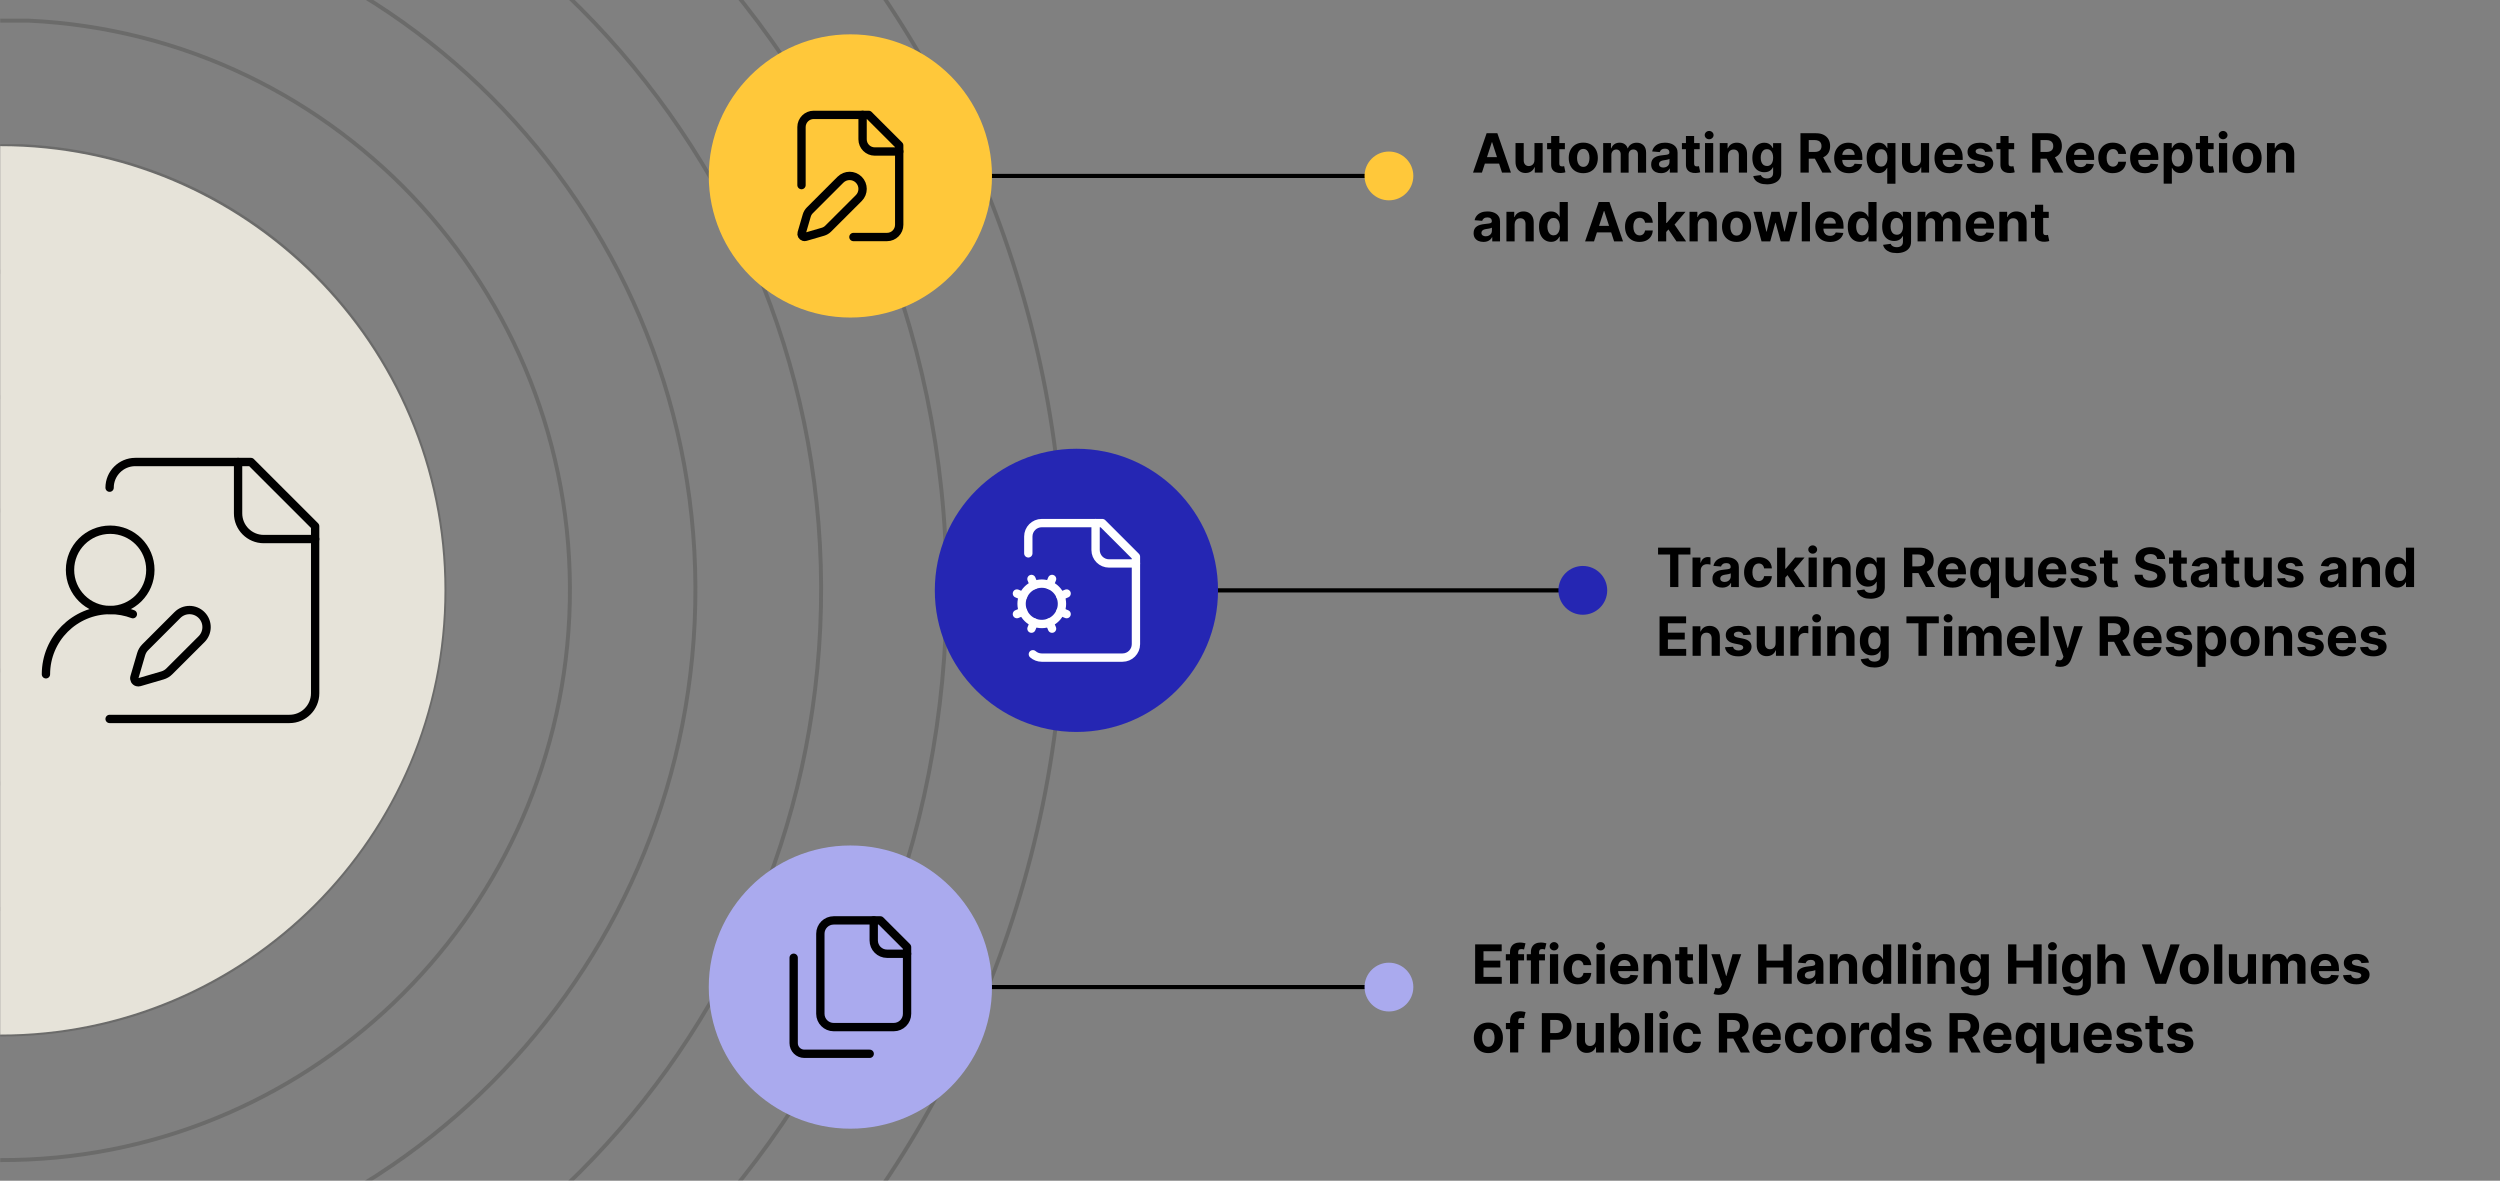 <?xml version="1.0" encoding="UTF-8"?>
<svg id="uuid-770b7840-f1a2-442c-955b-598f5333324f" data-name="Layer 1" xmlns="http://www.w3.org/2000/svg" width="1200" height="566.75" viewBox="0 0 1200 566.75">
  <rect x="0" y="0" width="1200" height="566.75" fill="#808080" stroke="none"/>
  <line x1="469.75" y1="84.45" x2="654.98" y2="84.45" fill="none" stroke="#000" stroke-linecap="round" stroke-linejoin="round" stroke-width="2"/>
  <g opacity=".2">
    <path d="M.11,737.63c242.47.81,442.45-190.38,453.76-433.37C465.47,53.62,272.26-159.29,22.51-170.89H.11" fill="none" stroke="#171713" stroke-miterlimit="2.49" stroke-width="1.89"/>
    <path d="M.11,677.37c210.28.7,383.7-165.15,393.6-375.83C403.8,84.1,236.22-100.54,19.59-110.53H.2" fill="none" stroke="#171713" stroke-miterlimit="2.49" stroke-width="1.89"/>
    <path d="M.11,617.1c178.07.61,325.05-139.81,333.33-318.39C341.92,114.59,200.08-41.79,16.57-50.36H.11" fill="none" stroke="#171713" stroke-miterlimit="2.49" stroke-width="1.89"/>
    <path d="M.11,556.84c145.97.51,266.3-114.58,273.16-260.85C280.23,145.07,163.95,16.97,13.63,9.9H.11" fill="none" stroke="#171713" stroke-miterlimit="2.49" stroke-width="1.89"/>
    <path d="M.11,496.57c113.77.4,207.65-89.34,213-203.41,5.45-117.61-85.2-217.54-202.5-222.99H.11" fill="none" stroke="#171713" stroke-miterlimit="2.49" stroke-width="1.89"/>
    <path d="M.11,436.3c81.67.3,149-64.1,152.73-145.87,3.94-84.39-61.18-156.06-145.27-160H0" fill="none" stroke="#171713" stroke-miterlimit="2.49" stroke-width="1.89"/>
    <path d="M.11,376.04c49.47.2,90.24-38.87,92.57-88.43,2.42-51.18-37.05-94.59-88.02-96.91H.11" fill="none" stroke="#171713" stroke-miterlimit="2.49" stroke-width="1.89"/>
    <path d="M.11,321.83c20.49,0,37.45-16.15,38.36-36.65,1.01-21.2-15.34-39.17-36.44-40.18H.11" fill="none" stroke="#171713" stroke-miterlimit="2.49" stroke-width="1.89"/>
  </g>
  <path d="M.11,70.15c117.76,0,213.23,95.47,213.23,213.23S117.87,496.6.11,496.6" fill="#e6e3d9"/>
  <path d="M.11-227.41c282.1,0,510.78,228.69,510.78,510.78S282.2,794.16.11,794.16" fill="none" opacity=".2" stroke="#171713" stroke-miterlimit="2.49" stroke-width="1.89"/>
  <g>
    <circle cx="408.18" cy="84.45" r="67.97" fill="#ffc83a"/>
    <g>
      <path d="M409.64,113.77h16.12c3.24,0,5.86-2.63,5.86-5.86v-38.11l-14.66-14.66h-26.38c-3.24,0-5.86,2.63-5.86,5.86v27.85" fill="none" stroke="#000" stroke-linecap="round" stroke-linejoin="round" stroke-width="4"/>
      <path d="M414.04,55.14v11.73c0,3.24,2.63,5.86,5.86,5.86h11.73" fill="none" stroke="#000" stroke-linecap="round" stroke-linejoin="round" stroke-width="4"/>
      <path d="M412.22,95.08c2.43-2.43,2.43-6.37,0-8.81s-6.37-2.43-8.81,0l-14.69,14.69c-.7.7-1.21,1.56-1.48,2.5l-2.45,8.41c-.23.78.22,1.59,1,1.82.27.08.55.08.82,0l8.41-2.45c.95-.28,1.81-.79,2.5-1.48l14.7-14.68Z" fill="none" stroke="#000" stroke-linecap="round" stroke-linejoin="round" stroke-width="4"/>
    </g>
  </g>
  <circle cx="666.69" cy="84.45" r="11.71" fill="#ffc83a"/>
  <line x1="562.8" y1="283.37" x2="748.03" y2="283.37" fill="none" stroke="#000" stroke-linecap="round" stroke-linejoin="round" stroke-width="2"/>
  <circle cx="759.75" cy="283.37" r="11.71" fill="#2526b3"/>
  <g>
    <circle cx="516.68" cy="283.37" r="67.97" fill="#2526b3"/>
    <g>
      <path d="M525.88,251.09v12.91c0,3.57,2.89,6.46,6.46,6.46h12.91" fill="none" stroke="#fff" stroke-linecap="round" stroke-linejoin="round" stroke-width="4"/>
      <path d="M488.12,294.77l2.98-1.23" fill="none" stroke="#fff" stroke-linecap="round" stroke-linejoin="round" stroke-width="4"/>
      <path d="M491.1,286.13l-2.98-1.24" fill="none" stroke="#fff" stroke-linecap="round" stroke-linejoin="round" stroke-width="4"/>
      <path d="M495.78,314.04c1.17,1.03,2.68,1.61,4.24,1.61h38.77c3.57,0,6.46-2.89,6.46-6.46v-41.97l-16.14-16.14h-29.06c-3.57,0-6.46,2.89-6.46,6.46v8.07" fill="none" stroke="#fff" stroke-linecap="round" stroke-linejoin="round" stroke-width="4"/>
      <path d="M496.34,280.88l-1.24-2.98" fill="none" stroke="#fff" stroke-linecap="round" stroke-linejoin="round" stroke-width="4"/>
      <path d="M496.34,298.78l-1.24,2.98" fill="none" stroke="#fff" stroke-linecap="round" stroke-linejoin="round" stroke-width="4"/>
      <path d="M503.76,280.88l1.24-2.98" fill="none" stroke="#fff" stroke-linecap="round" stroke-linejoin="round" stroke-width="4"/>
      <path d="M504.99,301.76l-1.23-2.98" fill="none" stroke="#fff" stroke-linecap="round" stroke-linejoin="round" stroke-width="4"/>
      <path d="M509,286.13l2.98-1.24" fill="none" stroke="#fff" stroke-linecap="round" stroke-linejoin="round" stroke-width="4"/>
      <path d="M509,293.54l2.98,1.24" fill="none" stroke="#fff" stroke-linecap="round" stroke-linejoin="round" stroke-width="4"/>
      <circle cx="500.05" cy="289.83" r="9.69" fill="none" stroke="#fff" stroke-linecap="round" stroke-linejoin="round" stroke-width="4"/>
    </g>
  </g>
  <g>
    <rect x="706.43" y="60.4" width="438.87" height="61.73" fill="none"/>
    <path d="M711.33,82.86h-4.28l6.53-18.91h5.15l6.52,18.91h-4.28l-4.74-14.59h-.15l-4.75,14.59ZM711.06,75.42h10.12v3.12h-10.12v-3.12Z"/>
    <path d="M736.54,76.82v-8.14h3.93v14.18h-3.78v-2.58h-.15c-.32.83-.85,1.5-1.59,2-.74.5-1.65.76-2.71.76-.95,0-1.78-.22-2.5-.65-.72-.43-1.28-1.04-1.68-1.84-.4-.79-.61-1.75-.61-2.85v-9.03h3.93v8.33c0,.84.23,1.5.67,1.98s1.04.73,1.78.73c.47,0,.92-.11,1.33-.33.41-.22.75-.54,1-.97.26-.43.38-.96.37-1.6Z"/>
    <path d="M751.15,68.67v2.95h-8.54v-2.95h8.54ZM744.55,65.28h3.93v13.22c0,.36.06.65.17.84.11.2.27.34.47.42.2.08.43.12.7.12.18,0,.37-.02.55-.05.18-.03.33-.06.42-.08l.62,2.93c-.2.06-.47.13-.83.22-.36.08-.79.13-1.3.15-.95.04-1.78-.09-2.49-.38-.71-.29-1.26-.74-1.66-1.35-.39-.61-.59-1.38-.58-2.31v-13.74Z"/>
    <path d="M759.97,83.13c-1.43,0-2.67-.31-3.72-.92-1.04-.61-1.85-1.47-2.41-2.57s-.85-2.37-.85-3.83.28-2.75.85-3.85c.57-1.1,1.37-1.95,2.41-2.57,1.04-.61,2.28-.92,3.72-.92s2.67.31,3.72.92c1.04.61,1.85,1.47,2.42,2.57.57,1.1.85,2.38.85,3.85s-.28,2.73-.85,3.83c-.57,1.1-1.37,1.95-2.42,2.57-1.04.61-2.28.92-3.72.92ZM759.99,80.09c.65,0,1.2-.19,1.63-.56.44-.37.77-.88.99-1.53.22-.65.34-1.38.34-2.21s-.11-1.56-.34-2.21c-.22-.65-.55-1.16-.99-1.53-.44-.38-.98-.56-1.63-.56s-1.21.19-1.66.56c-.45.38-.78.89-1.01,1.53-.22.65-.34,1.38-.34,2.21s.11,1.56.34,2.21c.22.65.56,1.16,1.01,1.53.45.37,1,.56,1.66.56Z"/>
    <path d="M769.52,82.86v-14.18h3.75v2.5h.17c.3-.83.79-1.49,1.48-1.97.69-.48,1.51-.72,2.47-.72s1.8.24,2.48.73c.68.48,1.14,1.14,1.37,1.96h.15c.29-.81.81-1.46,1.57-1.95.76-.49,1.66-.73,2.7-.73,1.32,0,2.4.42,3.23,1.26.83.84,1.24,2.03,1.24,3.57v9.54h-3.92v-8.76c0-.79-.21-1.38-.63-1.77-.42-.39-.94-.59-1.57-.59-.71,0-1.27.23-1.67.68-.4.45-.6,1.05-.6,1.79v8.66h-3.81v-8.85c0-.7-.2-1.25-.6-1.66-.4-.41-.92-.62-1.56-.62-.44,0-.83.11-1.18.33s-.62.52-.83.91c-.2.39-.3.85-.3,1.37v8.51h-3.93Z"/>
    <path d="M797.27,83.12c-.9,0-1.71-.16-2.42-.48-.71-.32-1.27-.79-1.68-1.41-.41-.62-.61-1.4-.61-2.34,0-.79.14-1.45.43-1.98.29-.54.68-.97,1.18-1.29.5-.33,1.07-.57,1.7-.74.64-.17,1.31-.28,2.01-.35.82-.09,1.49-.17,1.99-.24s.87-.19,1.1-.35.34-.38.34-.68v-.06c0-.58-.18-1.04-.55-1.36-.37-.32-.88-.48-1.56-.48-.71,0-1.27.16-1.69.47-.42.31-.7.7-.83,1.17l-3.64-.3c.18-.86.55-1.61,1.09-2.24.54-.63,1.24-1.12,2.1-1.46.86-.34,1.85-.51,2.99-.51.79,0,1.54.09,2.27.28.72.18,1.37.47,1.93.86.56.39,1.01.89,1.33,1.49.33.61.49,1.33.49,2.17v9.57h-3.73v-1.97h-.11c-.23.44-.53.83-.91,1.17-.38.34-.84.6-1.38.79-.54.19-1.15.28-1.86.28ZM798.4,80.41c.58,0,1.09-.12,1.53-.35s.79-.54,1.04-.94c.25-.39.38-.84.38-1.34v-1.5c-.12.08-.29.15-.5.22s-.45.12-.72.18c-.26.05-.53.1-.79.14s-.5.08-.72.11c-.46.07-.87.18-1.21.32-.34.15-.61.35-.8.6-.19.25-.29.56-.29.93,0,.54.2.94.59,1.22.39.28.89.42,1.49.42Z"/>
    <path d="M815.86,68.67v2.95h-8.54v-2.95h8.54ZM809.25,65.28h3.93v13.22c0,.36.06.65.17.84.11.2.27.34.47.42.2.08.43.12.7.12.18,0,.37-.02.55-.05.18-.03.33-.06.42-.08l.62,2.93c-.2.06-.47.13-.83.22-.36.08-.79.13-1.3.15-.95.04-1.78-.09-2.49-.38-.71-.29-1.26-.74-1.66-1.35-.39-.61-.59-1.38-.58-2.31v-13.74Z"/>
    <path d="M820.39,66.85c-.58,0-1.08-.2-1.5-.59-.42-.39-.62-.86-.62-1.41s.21-1.01.62-1.4c.42-.39.92-.59,1.5-.59s1.08.2,1.5.59c.42.39.62.86.62,1.4s-.21,1.02-.62,1.41c-.42.39-.92.59-1.5.59ZM818.41,82.86v-14.18h3.93v14.18h-3.93Z"/>
    <path d="M829.42,74.66v8.2h-3.93v-14.18h3.75v2.5h.17c.31-.82.84-1.48,1.58-1.96.74-.48,1.63-.73,2.69-.73.98,0,1.84.22,2.58.65.73.43,1.3,1.04,1.71,1.84.41.8.61,1.75.61,2.85v9.03h-3.93v-8.33c0-.87-.21-1.55-.66-2.04-.45-.49-1.07-.73-1.86-.73-.53,0-1,.11-1.4.34s-.72.56-.94.99c-.22.43-.34.96-.35,1.56Z"/>
    <path d="M848.04,88.47c-1.27,0-2.37-.17-3.27-.52s-1.63-.82-2.17-1.42c-.54-.6-.88-1.27-1.04-2.01l3.64-.49c.11.28.29.55.53.79.24.25.56.44.96.6.4.15.88.23,1.45.23.86,0,1.56-.21,2.12-.62.56-.42.84-1.11.84-2.08v-2.59h-.17c-.17.39-.43.77-.78,1.12-.34.35-.79.64-1.33.86s-1.19.33-1.94.33c-1.07,0-2.03-.25-2.9-.74s-1.56-1.26-2.08-2.28c-.51-1.02-.77-2.32-.77-3.89s.26-2.95.79-4.03,1.22-1.88,2.09-2.42c.87-.54,1.83-.8,2.87-.8.79,0,1.46.13,1.99.4.54.27.97.6,1.3,1,.33.4.58.79.76,1.17h.15v-2.38h3.91v14.32c0,1.21-.29,2.22-.89,3.03-.59.81-1.41,1.42-2.45,1.83-1.04.41-2.24.61-3.6.61ZM848.12,79.7c.63,0,1.17-.16,1.61-.48.44-.32.78-.77,1.02-1.37.24-.59.36-1.31.36-2.14s-.12-1.55-.35-2.17c-.23-.61-.57-1.09-1.02-1.43-.44-.34-.98-.51-1.62-.51s-1.19.17-1.63.52c-.44.35-.78.83-1.01,1.44-.23.62-.34,1.33-.34,2.13s.12,1.53.35,2.12c.23.59.57,1.05,1.01,1.38.44.32.98.48,1.63.48Z"/>
    <path d="M864.22,82.86v-18.91h7.46c1.43,0,2.65.25,3.66.76s1.79,1.23,2.32,2.15.8,2.01.8,3.26-.27,2.33-.81,3.24c-.54.9-1.33,1.59-2.35,2.07-1.03.48-2.26.72-3.72.72h-5v-3.21h4.35c.76,0,1.4-.1,1.9-.31.5-.21.88-.52,1.13-.94s.37-.94.37-1.56-.12-1.16-.37-1.59c-.25-.43-.63-.76-1.14-.98-.51-.22-1.15-.34-1.92-.34h-2.7v15.64h-4ZM874.43,74.25l4.7,8.6h-4.41l-4.6-8.6h4.31Z"/>
    <path d="M887.43,83.13c-1.46,0-2.71-.3-3.76-.89-1.05-.59-1.86-1.44-2.42-2.53-.57-1.09-.85-2.39-.85-3.88s.28-2.74.85-3.84c.57-1.1,1.37-1.96,2.4-2.58,1.03-.62,2.24-.92,3.63-.92.94,0,1.81.15,2.62.45.81.3,1.52.75,2.12,1.34.61.6,1.08,1.35,1.42,2.25.34.9.51,1.96.51,3.16v1.08h-11.98v-2.44h8.27c0-.57-.12-1.07-.37-1.5s-.59-.78-1.02-1.03c-.43-.25-.94-.37-1.51-.37s-1.12.14-1.58.41c-.46.27-.82.64-1.08,1.1s-.39.97-.4,1.53v2.32c0,.7.13,1.31.39,1.82s.63.9,1.11,1.18c.48.28,1.05.42,1.71.42.44,0,.84-.06,1.2-.18s.67-.31.93-.55c.26-.25.46-.55.59-.9l3.64.24c-.18.87-.56,1.64-1.13,2.29s-1.3,1.15-2.2,1.51c-.9.36-1.93.54-3.1.54Z"/>
    <path d="M905.88,88.17v-7.59h-.12c-.18.39-.45.78-.78,1.17-.34.38-.77.7-1.3.96-.53.25-1.18.38-1.94.38-1.08,0-2.05-.28-2.92-.84-.87-.56-1.56-1.38-2.07-2.46s-.76-2.42-.76-4,.26-2.98.79-4.06,1.22-1.89,2.09-2.43,1.83-.81,2.87-.81c.79,0,1.46.13,1.99.4.53.27.96.6,1.29,1s.58.79.75,1.17h.17v-2.38h3.88v19.5h-3.92ZM902.98,79.96c.63,0,1.17-.17,1.61-.52.44-.35.78-.84,1.02-1.46.24-.63.36-1.36.36-2.21s-.12-1.58-.35-2.2c-.23-.62-.57-1.1-1.02-1.44-.44-.34-.98-.51-1.62-.51s-1.19.18-1.63.53c-.44.35-.78.84-1.01,1.46s-.34,1.34-.34,2.16.12,1.55.35,2.18c.23.63.57,1.12,1.01,1.48.44.35.98.53,1.63.53Z"/>
    <path d="M922.04,76.82v-8.14h3.93v14.18h-3.78v-2.58h-.15c-.32.83-.85,1.5-1.59,2-.74.5-1.65.76-2.71.76-.95,0-1.78-.22-2.5-.65-.72-.43-1.28-1.04-1.68-1.84-.4-.79-.61-1.75-.61-2.85v-9.03h3.93v8.33c0,.84.23,1.5.67,1.98s1.04.73,1.78.73c.47,0,.92-.11,1.33-.33.41-.22.75-.54,1-.97.26-.43.38-.96.37-1.6Z"/>
    <path d="M935.58,83.13c-1.46,0-2.71-.3-3.76-.89-1.05-.59-1.86-1.44-2.42-2.53-.57-1.09-.85-2.39-.85-3.88s.28-2.74.85-3.84c.57-1.1,1.37-1.96,2.4-2.58,1.03-.62,2.24-.92,3.63-.92.94,0,1.81.15,2.62.45.81.3,1.52.75,2.12,1.34.61.6,1.08,1.35,1.42,2.25.34.9.51,1.96.51,3.16v1.08h-11.98v-2.44h8.27c0-.57-.12-1.07-.37-1.5s-.59-.78-1.02-1.03c-.43-.25-.94-.37-1.51-.37s-1.12.14-1.58.41c-.46.27-.82.64-1.08,1.1s-.39.97-.4,1.53v2.32c0,.7.13,1.31.39,1.82s.63.9,1.11,1.18c.48.28,1.05.42,1.71.42.44,0,.84-.06,1.2-.18s.67-.31.93-.55c.26-.25.46-.55.59-.9l3.64.24c-.18.87-.56,1.64-1.13,2.29s-1.3,1.15-2.2,1.51c-.9.36-1.93.54-3.1.54Z"/>
    <path d="M956.45,72.72l-3.6.22c-.06-.31-.19-.59-.4-.84-.2-.25-.47-.45-.8-.6-.33-.15-.72-.23-1.18-.23-.61,0-1.12.13-1.54.38s-.63.6-.63,1.02c0,.34.14.62.41.86.27.23.74.42,1.39.56l2.57.52c1.38.28,2.41.74,3.08,1.37.68.63,1.02,1.45,1.02,2.47,0,.93-.27,1.75-.82,2.45-.54.7-1.29,1.25-2.23,1.64-.94.39-2.03.59-3.26.59-1.88,0-3.37-.39-4.48-1.18-1.11-.78-1.76-1.85-1.95-3.21l3.87-.2c.12.57.4,1.01.85,1.31.45.3,1.02.45,1.73.45s1.24-.13,1.67-.4c.42-.27.64-.61.64-1.04,0-.36-.16-.65-.45-.88-.3-.23-.75-.41-1.37-.53l-2.46-.49c-1.38-.28-2.42-.76-3.09-1.44-.67-.68-1.01-1.55-1.01-2.61,0-.91.25-1.7.74-2.35s1.19-1.17,2.1-1.52c.9-.36,1.96-.54,3.17-.54,1.79,0,3.2.38,4.23,1.14,1.03.76,1.63,1.79,1.8,3.09Z"/>
    <path d="M966.8,68.67v2.95h-8.54v-2.95h8.54ZM960.2,65.28h3.93v13.22c0,.36.06.65.17.84.11.2.27.34.47.42.2.08.43.12.7.12.18,0,.37-.02.55-.05.18-.03.33-.06.42-.08l.62,2.93c-.2.06-.47.13-.83.22-.36.08-.79.13-1.3.15-.95.04-1.78-.09-2.49-.38-.71-.29-1.26-.74-1.66-1.35-.39-.61-.59-1.38-.58-2.31v-13.74Z"/>
    <path d="M975.46,82.86v-18.91h7.46c1.43,0,2.65.25,3.66.76s1.79,1.23,2.32,2.15.8,2.01.8,3.26-.27,2.33-.81,3.24c-.54.9-1.33,1.59-2.35,2.07-1.03.48-2.26.72-3.72.72h-5v-3.21h4.35c.76,0,1.4-.1,1.9-.31.5-.21.88-.52,1.13-.94s.37-.94.37-1.56-.12-1.16-.37-1.59c-.25-.43-.63-.76-1.14-.98-.51-.22-1.15-.34-1.92-.34h-2.7v15.64h-4ZM985.68,74.25l4.7,8.6h-4.41l-4.6-8.6h4.31Z"/>
    <path d="M998.68,83.13c-1.46,0-2.71-.3-3.76-.89-1.05-.59-1.86-1.44-2.42-2.53-.57-1.09-.85-2.39-.85-3.88s.28-2.74.85-3.84c.57-1.1,1.37-1.96,2.4-2.58,1.03-.62,2.24-.92,3.63-.92.94,0,1.81.15,2.62.45.81.3,1.52.75,2.12,1.34.61.6,1.08,1.35,1.42,2.25.34.9.51,1.96.51,3.16v1.08h-11.98v-2.44h8.27c0-.57-.12-1.07-.37-1.5s-.59-.78-1.02-1.03c-.43-.25-.94-.37-1.51-.37s-1.12.14-1.58.41c-.46.27-.82.64-1.08,1.1s-.39.97-.4,1.53v2.32c0,.7.13,1.31.39,1.82s.63.9,1.11,1.18c.48.28,1.05.42,1.71.42.44,0,.84-.06,1.2-.18s.67-.31.93-.55c.26-.25.46-.55.59-.9l3.64.24c-.18.87-.56,1.64-1.13,2.29s-1.3,1.15-2.2,1.51c-.9.36-1.93.54-3.1.54Z"/>
    <path d="M1014.16,83.13c-1.45,0-2.7-.31-3.74-.93s-1.84-1.48-2.4-2.58c-.56-1.1-.84-2.37-.84-3.8s.28-2.73.84-3.83c.56-1.1,1.37-1.96,2.41-2.58s2.28-.93,3.71-.93c1.24,0,2.32.23,3.25.67.93.45,1.67,1.08,2.21,1.89.54.81.84,1.77.9,2.86h-3.71c-.1-.71-.38-1.28-.83-1.71-.45-.43-1.03-.65-1.75-.65-.61,0-1.14.17-1.59.49s-.8.81-1.06,1.44c-.25.63-.38,1.39-.38,2.28s.12,1.67.37,2.31c.25.63.6,1.12,1.06,1.45.46.33.99.5,1.6.5.45,0,.85-.09,1.21-.28.36-.19.66-.45.9-.81.24-.35.39-.78.47-1.28h3.71c-.06,1.08-.36,2.04-.88,2.86-.53.82-1.25,1.46-2.17,1.92-.92.46-2.02.69-3.28.69Z"/>
    <path d="M1029.49,83.13c-1.46,0-2.71-.3-3.76-.89-1.05-.59-1.86-1.44-2.42-2.53-.57-1.09-.85-2.39-.85-3.88s.28-2.74.85-3.84c.57-1.1,1.37-1.96,2.4-2.58,1.03-.62,2.24-.92,3.63-.92.94,0,1.81.15,2.62.45.81.3,1.52.75,2.12,1.34.61.6,1.08,1.35,1.42,2.25.34.9.51,1.96.51,3.16v1.08h-11.98v-2.44h8.27c0-.57-.12-1.07-.37-1.5s-.59-.78-1.02-1.03c-.43-.25-.94-.37-1.51-.37s-1.12.14-1.58.41c-.46.27-.82.64-1.08,1.1s-.39.97-.4,1.53v2.32c0,.7.13,1.31.39,1.82s.63.9,1.11,1.18c.48.28,1.05.42,1.71.42.44,0,.84-.06,1.2-.18s.67-.31.93-.55c.26-.25.46-.55.59-.9l3.64.24c-.18.87-.56,1.64-1.13,2.29s-1.3,1.15-2.2,1.51c-.9.36-1.93.54-3.1.54Z"/>
    <path d="M1038.56,88.17v-19.5h3.88v2.38h.18c.17-.38.42-.77.75-1.17s.76-.73,1.29-1,1.2-.4,1.99-.4c1.03,0,1.99.27,2.86.81s1.57,1.35,2.1,2.43c.52,1.08.78,2.43.78,4.06s-.25,2.92-.76,4-1.2,1.91-2.07,2.46c-.87.56-1.84.84-2.92.84-.76,0-1.41-.13-1.94-.38-.53-.25-.97-.57-1.31-.96-.34-.38-.6-.77-.78-1.17h-.12v7.59h-3.93ZM1042.41,75.76c0,.84.12,1.58.35,2.21s.57,1.12,1.02,1.46c.44.35.98.52,1.62.52s1.18-.18,1.62-.53c.44-.35.78-.85,1.01-1.48s.35-1.36.35-2.18-.11-1.54-.34-2.16c-.23-.62-.56-1.11-1.01-1.46-.44-.35-.99-.53-1.63-.53s-1.18.17-1.62.51c-.44.34-.78.82-1.01,1.44-.23.62-.35,1.35-.35,2.2Z"/>
    <path d="M1062.55,68.67v2.95h-8.54v-2.95h8.54ZM1055.95,65.28h3.93v13.22c0,.36.06.65.17.84.11.2.27.34.47.42.2.08.43.12.7.12.18,0,.37-.02.55-.05.18-.03.33-.06.42-.08l.62,2.93c-.2.06-.47.13-.83.22-.36.08-.79.13-1.3.15-.95.04-1.78-.09-2.49-.38-.71-.29-1.26-.74-1.66-1.35-.39-.61-.59-1.38-.58-2.31v-13.74Z"/>
    <path d="M1067.08,66.85c-.58,0-1.08-.2-1.5-.59-.42-.39-.62-.86-.62-1.41s.21-1.01.62-1.4c.42-.39.92-.59,1.5-.59s1.08.2,1.5.59c.42.39.62.86.62,1.4s-.21,1.02-.62,1.41c-.42.39-.92.59-1.5.59ZM1065.11,82.86v-14.18h3.93v14.18h-3.93Z"/>
    <path d="M1078.59,83.13c-1.43,0-2.67-.31-3.72-.92-1.04-.61-1.85-1.47-2.41-2.57s-.85-2.37-.85-3.83.28-2.75.85-3.85c.57-1.1,1.37-1.95,2.41-2.57,1.04-.61,2.28-.92,3.72-.92s2.67.31,3.72.92c1.04.61,1.85,1.47,2.42,2.57.57,1.1.85,2.38.85,3.85s-.28,2.73-.85,3.83c-.57,1.1-1.37,1.95-2.42,2.57-1.04.61-2.28.92-3.72.92ZM1078.6,80.09c.65,0,1.2-.19,1.63-.56.44-.37.77-.88.99-1.53.22-.65.34-1.38.34-2.21s-.11-1.56-.34-2.21c-.22-.65-.55-1.16-.99-1.53-.44-.38-.98-.56-1.63-.56s-1.21.19-1.66.56c-.45.38-.78.89-1.01,1.53-.22.65-.34,1.38-.34,2.21s.11,1.56.34,2.21c.22.65.56,1.16,1.01,1.53.45.37,1,.56,1.66.56Z"/>
    <path d="M1092.07,74.66v8.2h-3.93v-14.18h3.75v2.5h.17c.31-.82.84-1.48,1.58-1.96.74-.48,1.63-.73,2.69-.73.98,0,1.84.22,2.58.65.73.43,1.3,1.04,1.71,1.84.41.8.61,1.75.61,2.85v9.03h-3.93v-8.33c0-.87-.21-1.55-.66-2.04-.45-.49-1.07-.73-1.86-.73-.53,0-1,.11-1.4.34s-.72.56-.94.99c-.22.43-.34.96-.35,1.56Z"/>
    <path d="M712.04,116.12c-.9,0-1.71-.16-2.42-.48-.71-.32-1.27-.79-1.68-1.41-.41-.62-.61-1.4-.61-2.34,0-.79.14-1.45.43-1.98.29-.54.68-.97,1.18-1.29.5-.33,1.07-.57,1.7-.74.64-.17,1.31-.28,2.01-.35.82-.09,1.49-.17,1.99-.24s.87-.19,1.1-.35.34-.38.34-.68v-.06c0-.58-.18-1.04-.55-1.36-.37-.32-.88-.48-1.56-.48-.71,0-1.27.16-1.69.47-.42.31-.7.7-.83,1.17l-3.64-.3c.18-.86.55-1.61,1.09-2.24.54-.63,1.24-1.12,2.1-1.46.86-.34,1.85-.51,2.99-.51.79,0,1.54.09,2.27.28.72.18,1.37.47,1.93.86.56.39,1.01.89,1.33,1.49.33.61.49,1.33.49,2.17v9.57h-3.73v-1.97h-.11c-.23.44-.53.83-.91,1.17-.38.34-.84.6-1.38.79-.54.19-1.15.28-1.86.28ZM713.17,113.41c.58,0,1.09-.12,1.53-.35s.79-.54,1.04-.94c.25-.39.38-.84.38-1.34v-1.5c-.12.08-.29.15-.5.22s-.45.12-.72.18c-.26.05-.53.1-.79.14s-.5.08-.72.11c-.46.07-.87.18-1.21.32-.34.15-.61.35-.8.6-.19.25-.29.56-.29.93,0,.54.2.94.59,1.22.39.28.89.42,1.49.42Z"/>
    <path d="M727.02,107.66v8.2h-3.93v-14.18h3.75v2.5h.17c.31-.82.84-1.48,1.58-1.96.74-.48,1.63-.73,2.69-.73.98,0,1.84.22,2.58.65.73.43,1.3,1.04,1.71,1.84.41.8.61,1.75.61,2.85v9.03h-3.93v-8.33c0-.87-.21-1.55-.66-2.04-.45-.49-1.07-.73-1.86-.73-.53,0-1,.11-1.4.34s-.72.56-.94.99c-.22.43-.34.96-.35,1.56Z"/>
    <path d="M744.48,116.09c-1.08,0-2.05-.28-2.92-.84-.87-.56-1.56-1.38-2.07-2.46s-.76-2.42-.76-4,.26-2.98.79-4.06,1.22-1.89,2.09-2.43,1.83-.81,2.87-.81c.79,0,1.46.13,1.99.4.53.27.96.6,1.29,1s.58.79.75,1.17h.12v-7.11h3.92v18.91h-3.88v-2.27h-.17c-.18.39-.45.78-.78,1.17-.34.38-.77.7-1.3.96-.53.25-1.18.38-1.94.38ZM745.72,112.96c.63,0,1.17-.17,1.61-.52.44-.35.78-.84,1.02-1.46.24-.63.36-1.36.36-2.21s-.12-1.58-.35-2.2c-.23-.62-.57-1.1-1.02-1.44-.44-.34-.98-.51-1.62-.51s-1.19.18-1.63.53c-.44.35-.78.84-1.01,1.46s-.34,1.34-.34,2.16.12,1.55.35,2.18c.23.63.57,1.12,1.01,1.48.44.35.98.53,1.63.53Z"/>
    <path d="M765.13,115.86h-4.28l6.53-18.91h5.15l6.52,18.91h-4.28l-4.74-14.59h-.15l-4.75,14.59ZM764.86,108.42h10.12v3.12h-10.12v-3.12Z"/>
    <path d="M786.99,116.13c-1.45,0-2.7-.31-3.74-.93s-1.84-1.48-2.4-2.58c-.56-1.1-.84-2.37-.84-3.8s.28-2.73.84-3.83c.56-1.1,1.37-1.96,2.41-2.58s2.28-.93,3.71-.93c1.24,0,2.32.23,3.25.67.93.45,1.67,1.08,2.21,1.89.54.81.84,1.77.9,2.86h-3.71c-.1-.71-.38-1.28-.83-1.71-.45-.43-1.03-.65-1.75-.65-.61,0-1.14.17-1.59.49s-.8.81-1.06,1.44c-.25.63-.38,1.39-.38,2.28s.12,1.67.37,2.31c.25.63.6,1.12,1.06,1.45.46.33.99.5,1.6.5.45,0,.85-.09,1.21-.28.36-.19.66-.45.9-.81.24-.35.39-.78.47-1.28h3.71c-.06,1.08-.36,2.04-.88,2.86-.53.82-1.25,1.46-2.17,1.92-.92.46-2.02.69-3.28.69Z"/>
    <path d="M795.85,115.86v-18.91h3.93v18.91h-3.93ZM799.41,111.77v-4.72h.58l4.54-5.38h4.51l-6.1,7.13h-.93l-2.6,2.97ZM804.71,115.86l-4.17-6.18,2.62-2.78,6.16,8.96h-4.61Z"/>
    <path d="M814.91,107.66v8.2h-3.93v-14.18h3.75v2.5h.17c.31-.82.84-1.48,1.58-1.96.74-.48,1.63-.73,2.69-.73.98,0,1.84.22,2.58.65.73.43,1.3,1.04,1.71,1.84.41.8.61,1.75.61,2.85v9.03h-3.93v-8.33c0-.87-.21-1.55-.66-2.04-.45-.49-1.07-.73-1.86-.73-.53,0-1,.11-1.4.34s-.72.56-.94.99c-.22.43-.34.96-.35,1.56Z"/>
    <path d="M833.55,116.13c-1.43,0-2.67-.31-3.72-.92-1.04-.61-1.85-1.47-2.41-2.57s-.85-2.37-.85-3.83.28-2.75.85-3.85c.57-1.1,1.37-1.95,2.41-2.57,1.04-.61,2.28-.92,3.72-.92s2.67.31,3.72.92c1.04.61,1.85,1.47,2.42,2.57.57,1.1.85,2.38.85,3.85s-.28,2.73-.85,3.83c-.57,1.1-1.37,1.95-2.42,2.57-1.04.61-2.28.92-3.72.92ZM833.57,113.09c.65,0,1.2-.19,1.63-.56.44-.37.77-.88.99-1.53.22-.65.34-1.38.34-2.21s-.11-1.56-.34-2.21c-.22-.65-.55-1.16-.99-1.53-.44-.38-.98-.56-1.63-.56s-1.21.19-1.66.56c-.45.38-.78.89-1.01,1.53-.22.65-.34,1.38-.34,2.21s.11,1.56.34,2.21c.22.65.56,1.16,1.01,1.53.45.37,1,.56,1.66.56Z"/>
    <path d="M845.54,115.86l-3.86-14.18h3.98l2.2,9.53h.13l2.29-9.53h3.91l2.33,9.47h.12l2.16-9.47h3.97l-3.85,14.18h-4.16l-2.44-8.92h-.17l-2.44,8.92h-4.16Z"/>
    <path d="M868.78,96.95v18.91h-3.93v-18.91h3.93Z"/>
    <path d="M878.38,116.13c-1.46,0-2.71-.3-3.76-.89-1.05-.59-1.86-1.44-2.42-2.53-.57-1.09-.85-2.39-.85-3.88s.28-2.74.85-3.84c.57-1.1,1.37-1.96,2.4-2.58,1.03-.62,2.24-.92,3.63-.92.94,0,1.81.15,2.62.45.81.3,1.52.75,2.12,1.34.61.6,1.08,1.35,1.42,2.25.34.9.51,1.96.51,3.16v1.08h-11.98v-2.44h8.27c0-.57-.12-1.07-.37-1.5s-.59-.78-1.02-1.03c-.43-.25-.94-.37-1.51-.37s-1.12.14-1.58.41c-.46.27-.82.64-1.08,1.1s-.39.97-.4,1.53v2.32c0,.7.13,1.31.39,1.82s.63.9,1.11,1.18c.48.28,1.05.42,1.71.42.44,0,.84-.06,1.2-.18s.67-.31.93-.55c.26-.25.46-.55.59-.9l3.64.24c-.18.87-.56,1.64-1.13,2.29s-1.3,1.15-2.2,1.51c-.9.36-1.93.54-3.1.54Z"/>
    <path d="M892.68,116.09c-1.08,0-2.05-.28-2.92-.84-.87-.56-1.56-1.38-2.07-2.46s-.76-2.42-.76-4,.26-2.98.79-4.06,1.22-1.89,2.09-2.43,1.83-.81,2.87-.81c.79,0,1.46.13,1.99.4.53.27.96.6,1.29,1s.58.79.75,1.17h.12v-7.11h3.92v18.91h-3.88v-2.27h-.17c-.18.39-.45.78-.78,1.17-.34.38-.77.7-1.3.96-.53.25-1.18.38-1.94.38ZM893.93,112.96c.63,0,1.17-.17,1.61-.52.44-.35.78-.84,1.02-1.46.24-.63.36-1.36.36-2.21s-.12-1.58-.35-2.2c-.23-.62-.57-1.1-1.02-1.44-.44-.34-.98-.51-1.62-.51s-1.19.18-1.63.53c-.44.35-.78.84-1.01,1.46s-.34,1.34-.34,2.16.12,1.55.35,2.18c.23.63.57,1.12,1.01,1.48.44.35.98.53,1.63.53Z"/>
    <path d="M910.36,121.47c-1.27,0-2.37-.17-3.27-.52s-1.63-.82-2.17-1.42c-.54-.6-.88-1.27-1.04-2.01l3.64-.49c.11.28.29.55.53.79.24.25.56.44.96.6.4.15.88.23,1.45.23.86,0,1.56-.21,2.12-.62.56-.42.84-1.11.84-2.08v-2.59h-.17c-.17.39-.43.77-.78,1.12-.34.35-.79.64-1.33.86s-1.19.33-1.94.33c-1.07,0-2.03-.25-2.9-.74s-1.56-1.26-2.08-2.28c-.51-1.02-.77-2.32-.77-3.89s.26-2.95.79-4.03,1.22-1.88,2.09-2.42c.87-.54,1.83-.8,2.87-.8.79,0,1.46.13,1.99.4.54.27.97.6,1.3,1,.33.4.58.79.76,1.17h.15v-2.38h3.91v14.32c0,1.21-.29,2.22-.89,3.03-.59.81-1.41,1.42-2.45,1.83-1.04.41-2.24.61-3.6.61ZM910.45,112.7c.63,0,1.17-.16,1.61-.48.44-.32.78-.77,1.02-1.37.24-.59.36-1.31.36-2.14s-.12-1.55-.35-2.17c-.23-.61-.57-1.09-1.02-1.43-.44-.34-.98-.51-1.62-.51s-1.19.17-1.63.52c-.44.35-.78.83-1.01,1.44-.23.62-.34,1.33-.34,2.13s.12,1.53.35,2.12c.23.59.57,1.05,1.01,1.38.44.32.98.48,1.63.48Z"/>
    <path d="M920.44,115.86v-14.18h3.75v2.5h.17c.3-.83.79-1.49,1.48-1.97.69-.48,1.51-.72,2.47-.72s1.8.24,2.48.73c.68.48,1.14,1.14,1.37,1.96h.15c.29-.81.81-1.46,1.57-1.95.76-.49,1.66-.73,2.7-.73,1.32,0,2.4.42,3.23,1.26.83.84,1.24,2.03,1.24,3.57v9.54h-3.92v-8.76c0-.79-.21-1.38-.63-1.77-.42-.39-.94-.59-1.57-.59-.71,0-1.27.23-1.67.68-.4.45-.6,1.05-.6,1.79v8.66h-3.81v-8.85c0-.7-.2-1.25-.6-1.66-.4-.41-.92-.62-1.56-.62-.44,0-.83.11-1.18.33s-.62.52-.83.91c-.2.39-.3.85-.3,1.37v8.51h-3.93Z"/>
    <path d="M950.61,116.13c-1.46,0-2.71-.3-3.76-.89-1.05-.59-1.86-1.44-2.42-2.53-.57-1.09-.85-2.39-.85-3.88s.28-2.74.85-3.84c.57-1.1,1.37-1.96,2.4-2.58,1.03-.62,2.24-.92,3.63-.92.94,0,1.81.15,2.62.45.81.3,1.52.75,2.12,1.34.61.6,1.08,1.35,1.42,2.25.34.9.51,1.96.51,3.16v1.08h-11.98v-2.44h8.27c0-.57-.12-1.07-.37-1.5s-.59-.78-1.02-1.03c-.43-.25-.94-.37-1.51-.37s-1.12.14-1.58.41c-.46.27-.82.64-1.08,1.1s-.39.97-.4,1.53v2.32c0,.7.13,1.31.39,1.82s.63.9,1.11,1.18c.48.28,1.05.42,1.71.42.44,0,.84-.06,1.2-.18s.67-.31.93-.55c.26-.25.46-.55.59-.9l3.64.24c-.18.87-.56,1.64-1.13,2.29s-1.3,1.15-2.2,1.51c-.9.36-1.93.54-3.1.54Z"/>
    <path d="M963.62,107.66v8.2h-3.93v-14.18h3.75v2.5h.17c.31-.82.84-1.48,1.58-1.96.74-.48,1.63-.73,2.69-.73.98,0,1.84.22,2.58.65.73.43,1.3,1.04,1.71,1.84.41.8.61,1.75.61,2.85v9.03h-3.93v-8.33c0-.87-.21-1.55-.66-2.04-.45-.49-1.07-.73-1.86-.73-.53,0-1,.11-1.4.34s-.72.56-.94.99c-.22.43-.34.96-.35,1.56Z"/>
    <path d="M983.4,101.67v2.95h-8.54v-2.95h8.54ZM976.79,98.28h3.93v13.22c0,.36.06.65.17.84.11.2.27.34.47.42.2.08.43.12.7.12.18,0,.37-.02.55-.05.18-.03.33-.06.42-.08l.62,2.93c-.2.06-.47.13-.83.22-.36.08-.79.13-1.3.15-.95.04-1.78-.09-2.49-.38-.71-.29-1.26-.74-1.66-1.35-.39-.61-.59-1.38-.58-2.31v-13.74Z"/>
  </g>
  <line x1="469.75" y1="473.8" x2="654.98" y2="473.8" fill="none" stroke="#000" stroke-linecap="round" stroke-linejoin="round" stroke-width="2"/>
  <circle cx="666.69" cy="473.8" r="11.71" fill="#aae"/>
  <g>
    <rect x="706.43" y="449.75" width="454.34" height="61.73" fill="none"/>
    <path d="M708.07,472.21v-18.91h12.74v3.3h-8.74v4.5h8.09v3.3h-8.09v4.51h8.78v3.3h-12.78Z"/>
    <path d="M731.55,458.03v2.96h-8.75v-2.96h8.75ZM724.8,472.21v-15.21c0-1.03.2-1.88.61-2.56.4-.68.96-1.19,1.66-1.52.7-.34,1.5-.51,2.39-.51.6,0,1.16.05,1.66.14.5.09.88.17,1.12.25l-.7,2.95c-.15-.05-.34-.09-.57-.14-.22-.04-.45-.06-.69-.06-.58,0-.98.13-1.21.4-.23.27-.34.64-.34,1.12v15.13h-3.92Z"/>
    <path d="M741.58,458.03v2.96h-8.75v-2.96h8.75ZM734.83,472.21v-15.21c0-1.03.2-1.88.61-2.56.4-.68.96-1.19,1.66-1.52.7-.34,1.5-.51,2.39-.51.6,0,1.16.05,1.66.14.5.09.88.17,1.12.25l-.7,2.95c-.15-.05-.34-.09-.57-.14-.22-.04-.45-.06-.69-.06-.58,0-.98.13-1.21.4-.23.27-.34.64-.34,1.12v15.13h-3.92Z"/>
    <path d="M745.96,456.2c-.58,0-1.08-.2-1.5-.59-.42-.39-.62-.86-.62-1.41s.21-1.01.62-1.4c.42-.39.92-.59,1.5-.59s1.08.2,1.5.59c.42.39.62.86.62,1.4s-.21,1.02-.62,1.41c-.42.39-.92.59-1.5.59ZM743.98,472.21v-14.18h3.93v14.18h-3.93Z"/>
    <path d="M757.46,472.49c-1.45,0-2.7-.31-3.74-.93-1.04-.62-1.84-1.48-2.4-2.58-.56-1.1-.84-2.37-.84-3.8s.28-2.73.84-3.83,1.37-1.96,2.41-2.58c1.04-.62,2.28-.93,3.71-.93,1.24,0,2.32.22,3.25.67.93.45,1.67,1.08,2.21,1.89.54.81.84,1.77.9,2.86h-3.71c-.1-.71-.38-1.28-.83-1.71-.45-.43-1.03-.65-1.75-.65-.61,0-1.14.17-1.59.49s-.8.81-1.06,1.44c-.25.63-.38,1.39-.38,2.28s.12,1.67.37,2.31.6,1.12,1.06,1.45c.46.33.99.5,1.6.5.45,0,.85-.09,1.21-.28.36-.18.66-.45.9-.81.24-.35.39-.78.47-1.28h3.71c-.06,1.08-.36,2.04-.88,2.86-.53.82-1.25,1.46-2.17,1.92-.92.46-2.02.69-3.28.69Z"/>
    <path d="M768.3,456.2c-.58,0-1.08-.2-1.5-.59-.42-.39-.62-.86-.62-1.41s.21-1.01.62-1.4c.42-.39.92-.59,1.5-.59s1.08.2,1.5.59c.42.39.62.86.62,1.4s-.21,1.02-.62,1.41c-.42.39-.92.59-1.5.59ZM766.32,472.21v-14.18h3.93v14.18h-3.93Z"/>
    <path d="M779.86,472.49c-1.46,0-2.71-.3-3.76-.89-1.05-.59-1.86-1.44-2.42-2.53s-.85-2.39-.85-3.88.28-2.74.85-3.84c.57-1.1,1.37-1.96,2.4-2.58,1.03-.62,2.24-.92,3.63-.92.94,0,1.81.15,2.62.45.81.3,1.52.75,2.12,1.34.61.6,1.08,1.35,1.42,2.25.34.9.51,1.96.51,3.16v1.08h-11.98v-2.44h8.27c0-.57-.12-1.07-.37-1.5-.25-.44-.59-.78-1.02-1.03-.43-.25-.94-.37-1.51-.37s-1.12.14-1.58.41c-.46.27-.82.64-1.08,1.1-.26.46-.39.97-.4,1.53v2.32c0,.7.13,1.31.39,1.82s.63.9,1.11,1.18c.48.28,1.05.42,1.71.42.44,0,.84-.06,1.2-.18s.67-.31.93-.55c.26-.25.46-.55.59-.91l3.64.24c-.18.87-.56,1.64-1.13,2.29s-1.3,1.15-2.2,1.51c-.9.36-1.93.54-3.1.54Z"/>
    <path d="M792.87,464.01v8.2h-3.93v-14.18h3.75v2.5h.17c.31-.82.84-1.48,1.58-1.96.74-.48,1.63-.72,2.69-.72.98,0,1.84.22,2.58.65s1.3,1.04,1.71,1.84.61,1.75.61,2.85v9.03h-3.93v-8.33c0-.87-.21-1.55-.66-2.04-.45-.49-1.07-.73-1.86-.73-.53,0-1,.11-1.4.34s-.72.56-.94.99-.34.96-.35,1.57Z"/>
    <path d="M812.64,458.03v2.96h-8.54v-2.96h8.54ZM806.04,454.63h3.93v13.22c0,.36.06.64.17.84.11.2.27.34.47.42s.43.12.7.12c.18,0,.37-.02.55-.05s.33-.06.42-.08l.62,2.93c-.2.06-.47.13-.83.22-.36.08-.79.13-1.3.15-.95.04-1.78-.09-2.49-.38s-1.26-.74-1.66-1.35c-.39-.61-.59-1.38-.58-2.31v-13.74Z"/>
    <path d="M819.43,453.3v18.91h-3.93v-18.91h3.93Z"/>
    <path d="M825,477.53c-.5,0-.96-.04-1.4-.12-.43-.08-.79-.17-1.08-.29l.89-2.94c.46.14.88.22,1.25.23.37.01.7-.07.97-.26.27-.18.5-.5.67-.94l.23-.6-5.09-14.59h4.14l2.94,10.42h.15l2.96-10.42h4.16l-5.51,15.71c-.26.76-.62,1.43-1.08,2-.45.57-1.02,1.01-1.71,1.32-.69.31-1.52.47-2.49.47Z"/>
    <path d="M843.91,472.21v-18.91h4v7.8h8.12v-7.8h3.99v18.91h-3.99v-7.81h-8.12v7.81h-4Z"/>
    <path d="M867.27,472.48c-.9,0-1.71-.16-2.42-.47-.71-.32-1.27-.79-1.68-1.41s-.61-1.41-.61-2.34c0-.79.14-1.45.43-1.98.29-.54.68-.97,1.18-1.29.5-.33,1.07-.57,1.7-.74.64-.17,1.31-.28,2.01-.35.82-.09,1.49-.17,1.99-.24s.87-.19,1.1-.35c.23-.15.34-.38.34-.68v-.06c0-.58-.18-1.04-.55-1.36s-.88-.48-1.56-.48c-.71,0-1.27.16-1.69.47s-.7.7-.83,1.17l-3.64-.3c.18-.86.55-1.61,1.09-2.24.54-.63,1.24-1.12,2.1-1.46.86-.34,1.85-.51,2.99-.51.79,0,1.54.09,2.27.28.72.18,1.37.47,1.93.86.56.39,1.01.88,1.33,1.49s.49,1.33.49,2.17v9.57h-3.73v-1.97h-.11c-.23.44-.53.83-.91,1.17-.38.34-.84.6-1.38.79-.54.19-1.15.28-1.86.28ZM868.4,469.76c.58,0,1.09-.12,1.53-.35.44-.23.79-.54,1.04-.94.25-.39.38-.84.38-1.34v-1.5c-.12.08-.29.15-.5.22s-.45.12-.72.17c-.26.05-.53.1-.79.14s-.5.08-.72.11c-.46.07-.87.18-1.21.32s-.61.35-.8.6c-.19.25-.29.56-.29.93,0,.54.2.94.59,1.22.39.28.89.42,1.49.42Z"/>
    <path d="M882.25,464.01v8.2h-3.93v-14.18h3.75v2.5h.17c.31-.82.84-1.48,1.58-1.96.74-.48,1.63-.72,2.69-.72.98,0,1.84.22,2.58.65s1.3,1.04,1.71,1.84.61,1.75.61,2.85v9.03h-3.93v-8.33c0-.87-.21-1.55-.66-2.04-.45-.49-1.07-.73-1.86-.73-.53,0-1,.11-1.4.34s-.72.56-.94.99-.34.96-.35,1.57Z"/>
    <path d="M899.71,472.44c-1.08,0-2.05-.28-2.92-.84-.87-.56-1.56-1.38-2.07-2.46-.51-1.09-.76-2.42-.76-4s.26-2.98.79-4.06,1.22-1.89,2.09-2.43c.87-.54,1.83-.81,2.87-.81.79,0,1.46.13,1.99.4.53.27.96.6,1.29,1,.33.4.58.79.75,1.17h.12v-7.11h3.92v18.91h-3.88v-2.27h-.17c-.18.39-.45.78-.78,1.17-.34.38-.77.7-1.3.96-.53.25-1.18.38-1.94.38ZM900.96,469.31c.63,0,1.17-.17,1.61-.52.44-.35.78-.83,1.02-1.46.24-.63.36-1.36.36-2.21s-.12-1.58-.35-2.2c-.23-.62-.57-1.1-1.02-1.44-.44-.34-.98-.51-1.62-.51s-1.19.18-1.63.53c-.44.35-.78.84-1.01,1.46-.23.62-.34,1.34-.34,2.16s.12,1.55.35,2.18c.23.63.57,1.12,1.01,1.48s.98.53,1.63.53Z"/>
    <path d="M914.93,453.3v18.91h-3.93v-18.91h3.93Z"/>
    <path d="M920.05,456.2c-.58,0-1.08-.2-1.5-.59-.42-.39-.62-.86-.62-1.41s.21-1.01.62-1.4c.42-.39.92-.59,1.5-.59s1.08.2,1.5.59c.42.39.62.86.62,1.4s-.21,1.02-.62,1.41c-.42.39-.92.59-1.5.59ZM918.07,472.21v-14.18h3.93v14.18h-3.93Z"/>
    <path d="M929.08,464.01v8.2h-3.93v-14.18h3.75v2.5h.17c.31-.82.84-1.48,1.58-1.96.74-.48,1.63-.72,2.69-.72.98,0,1.84.22,2.58.65s1.3,1.04,1.71,1.84.61,1.75.61,2.85v9.03h-3.93v-8.33c0-.87-.21-1.55-.66-2.04-.45-.49-1.07-.73-1.86-.73-.53,0-1,.11-1.4.34s-.72.56-.94.99-.34.96-.35,1.57Z"/>
    <path d="M947.7,477.82c-1.27,0-2.37-.17-3.27-.52s-1.63-.82-2.17-1.42-.88-1.27-1.04-2.01l3.64-.49c.11.28.29.55.53.79s.56.44.96.6c.4.15.88.23,1.45.23.86,0,1.56-.21,2.12-.62.56-.42.84-1.11.84-2.08v-2.59h-.17c-.17.39-.43.77-.78,1.12-.34.35-.79.64-1.33.86s-1.19.33-1.94.33c-1.07,0-2.03-.25-2.9-.74-.87-.5-1.56-1.26-2.08-2.28-.51-1.03-.77-2.32-.77-3.89s.26-2.95.79-4.03,1.22-1.88,2.09-2.42c.87-.54,1.83-.8,2.87-.8.79,0,1.46.13,1.99.4.54.27.97.6,1.3,1,.33.4.58.79.76,1.17h.15v-2.38h3.91v14.32c0,1.21-.29,2.22-.89,3.03-.59.81-1.41,1.42-2.45,1.83-1.04.41-2.24.61-3.6.61ZM947.79,469.05c.63,0,1.17-.16,1.61-.48.44-.32.78-.77,1.02-1.37.24-.59.36-1.31.36-2.14s-.12-1.55-.35-2.17c-.23-.61-.57-1.09-1.02-1.43-.44-.34-.98-.51-1.62-.51s-1.19.17-1.63.52c-.44.35-.78.83-1.01,1.45s-.34,1.33-.34,2.13.12,1.53.35,2.12c.23.59.57,1.05,1.01,1.38.44.32.98.49,1.63.49Z"/>
    <path d="M963.88,472.21v-18.91h4v7.8h8.12v-7.8h3.99v18.91h-3.99v-7.81h-8.12v7.81h-4Z"/>
    <path d="M985.18,456.2c-.58,0-1.08-.2-1.5-.59-.42-.39-.62-.86-.62-1.41s.21-1.01.62-1.4c.42-.39.92-.59,1.5-.59s1.08.2,1.5.59c.42.39.62.86.62,1.4s-.21,1.02-.62,1.41c-.42.39-.92.59-1.5.59ZM983.2,472.21v-14.18h3.93v14.18h-3.93Z"/>
    <path d="M996.66,477.82c-1.27,0-2.37-.17-3.27-.52s-1.63-.82-2.17-1.42-.88-1.27-1.04-2.01l3.64-.49c.11.28.29.55.53.79s.56.44.96.6c.4.15.88.23,1.45.23.86,0,1.56-.21,2.12-.62.56-.42.84-1.11.84-2.08v-2.59h-.17c-.17.39-.43.77-.78,1.12-.34.35-.79.64-1.33.86s-1.19.33-1.94.33c-1.07,0-2.03-.25-2.9-.74-.87-.5-1.56-1.26-2.08-2.28-.51-1.03-.77-2.32-.77-3.89s.26-2.95.79-4.03,1.22-1.88,2.09-2.42c.87-.54,1.83-.8,2.87-.8.79,0,1.46.13,1.99.4.54.27.97.6,1.3,1,.33.4.58.79.76,1.17h.15v-2.38h3.91v14.32c0,1.21-.29,2.22-.89,3.03-.59.81-1.41,1.42-2.45,1.83-1.04.41-2.24.61-3.6.61ZM996.75,469.05c.63,0,1.17-.16,1.61-.48.44-.32.78-.77,1.02-1.37.24-.59.36-1.31.36-2.14s-.12-1.55-.35-2.17c-.23-.61-.57-1.09-1.02-1.43-.44-.34-.98-.51-1.62-.51s-1.19.17-1.63.52c-.44.35-.78.83-1.01,1.45s-.34,1.33-.34,2.13.12,1.53.35,2.12c.23.59.57,1.05,1.01,1.38.44.32.98.49,1.63.49Z"/>
    <path d="M1010.67,464.01v8.2h-3.93v-18.91h3.82v7.23h.17c.32-.84.84-1.49,1.55-1.97.71-.48,1.61-.72,2.69-.72.99,0,1.85.21,2.58.64s1.31,1.04,1.72,1.84c.41.8.61,1.75.61,2.86v9.03h-3.93v-8.33c0-.87-.21-1.55-.66-2.04s-1.07-.73-1.87-.73c-.54,0-1.01.11-1.42.34s-.73.56-.96.99-.35.96-.36,1.57Z"/>
    <path d="M1032.49,453.3l4.57,14.37h.18l4.58-14.37h4.43l-6.52,18.91h-5.15l-6.53-18.91h4.44Z"/>
    <path d="M1053.23,472.49c-1.43,0-2.67-.31-3.72-.92-1.04-.61-1.85-1.47-2.41-2.57s-.85-2.37-.85-3.83.28-2.75.85-3.85,1.37-1.95,2.41-2.57c1.04-.61,2.28-.92,3.72-.92s2.67.31,3.72.92c1.04.61,1.85,1.47,2.42,2.57.57,1.1.85,2.38.85,3.85s-.28,2.73-.85,3.83c-.57,1.1-1.37,1.95-2.42,2.57-1.04.61-2.28.92-3.72.92ZM1053.25,469.44c.65,0,1.2-.19,1.63-.56s.77-.88.99-1.53.34-1.38.34-2.21-.11-1.56-.34-2.21-.55-1.16-.99-1.53c-.44-.38-.98-.56-1.63-.56s-1.21.19-1.66.56c-.45.38-.78.89-1.01,1.53s-.34,1.38-.34,2.21.11,1.56.34,2.21.56,1.16,1.01,1.53c.45.37,1,.56,1.66.56Z"/>
    <path d="M1066.71,453.3v18.91h-3.93v-18.91h3.93Z"/>
    <path d="M1078.95,466.17v-8.14h3.93v14.18h-3.78v-2.58h-.15c-.32.83-.85,1.5-1.59,2-.74.5-1.65.76-2.71.76-.95,0-1.78-.21-2.5-.65-.72-.43-1.28-1.04-1.68-1.84s-.61-1.75-.61-2.85v-9.03h3.93v8.33c0,.84.23,1.5.67,1.99s1.04.73,1.78.73c.47,0,.92-.11,1.33-.33s.75-.54,1-.97c.26-.43.38-.96.37-1.6Z"/>
    <path d="M1086.02,472.21v-14.18h3.75v2.5h.17c.3-.83.79-1.49,1.48-1.97.69-.48,1.51-.72,2.47-.72s1.8.24,2.48.72c.68.48,1.14,1.14,1.37,1.96h.15c.29-.81.81-1.46,1.57-1.95.76-.49,1.66-.73,2.7-.73,1.32,0,2.4.42,3.23,1.26.83.84,1.24,2.03,1.24,3.57v9.54h-3.92v-8.76c0-.79-.21-1.38-.63-1.77-.42-.39-.94-.59-1.57-.59-.71,0-1.27.23-1.67.68-.4.45-.6,1.05-.6,1.79v8.66h-3.81v-8.84c0-.7-.2-1.25-.6-1.66-.4-.41-.92-.62-1.56-.62-.44,0-.83.11-1.18.33-.35.22-.62.52-.83.91s-.3.85-.3,1.37v8.51h-3.93Z"/>
    <path d="M1116.19,472.49c-1.46,0-2.71-.3-3.76-.89-1.05-.59-1.86-1.44-2.42-2.53s-.85-2.39-.85-3.88.28-2.74.85-3.84c.57-1.1,1.37-1.96,2.4-2.58,1.03-.62,2.24-.92,3.63-.92.94,0,1.81.15,2.62.45.81.3,1.52.75,2.12,1.34.61.6,1.08,1.35,1.42,2.25.34.9.51,1.96.51,3.16v1.08h-11.98v-2.44h8.27c0-.57-.12-1.07-.37-1.5-.25-.44-.59-.78-1.02-1.03-.43-.25-.94-.37-1.51-.37s-1.12.14-1.58.41c-.46.27-.82.64-1.08,1.1-.26.46-.39.97-.4,1.53v2.32c0,.7.13,1.31.39,1.82s.63.9,1.11,1.18c.48.28,1.05.42,1.71.42.44,0,.84-.06,1.2-.18s.67-.31.93-.55c.26-.25.46-.55.59-.91l3.64.24c-.18.87-.56,1.64-1.13,2.29s-1.3,1.15-2.2,1.51c-.9.36-1.93.54-3.1.54Z"/>
    <path d="M1137.07,462.07l-3.6.22c-.06-.31-.19-.59-.4-.84-.2-.25-.47-.45-.8-.6-.33-.15-.72-.23-1.18-.23-.61,0-1.12.13-1.54.38-.42.25-.63.59-.63,1.02,0,.34.14.62.41.86.27.23.74.42,1.39.56l2.57.52c1.38.28,2.41.74,3.08,1.37s1.02,1.45,1.02,2.47c0,.93-.27,1.75-.82,2.45-.54.7-1.29,1.25-2.23,1.64-.94.39-2.03.59-3.26.59-1.88,0-3.37-.39-4.48-1.18-1.11-.78-1.76-1.85-1.95-3.21l3.87-.2c.12.57.4,1.01.85,1.31.45.3,1.02.45,1.73.45s1.24-.13,1.67-.4.64-.61.64-1.04c0-.36-.16-.65-.45-.88-.3-.23-.75-.41-1.37-.53l-2.46-.49c-1.38-.28-2.42-.76-3.09-1.44s-1.01-1.55-1.01-2.61c0-.91.25-1.7.74-2.35.5-.66,1.19-1.17,2.1-1.52.9-.36,1.96-.54,3.17-.54,1.79,0,3.2.38,4.23,1.14,1.03.76,1.63,1.79,1.8,3.09Z"/>
    <path d="M714.41,505.49c-1.43,0-2.67-.31-3.72-.92-1.04-.61-1.85-1.47-2.41-2.57s-.85-2.37-.85-3.83.28-2.75.85-3.85,1.37-1.95,2.41-2.57c1.04-.61,2.28-.92,3.72-.92s2.67.31,3.72.92c1.04.61,1.85,1.47,2.42,2.57.57,1.1.85,2.38.85,3.85s-.28,2.73-.85,3.83c-.57,1.1-1.37,1.95-2.42,2.57-1.04.61-2.28.92-3.72.92ZM714.42,502.44c.65,0,1.2-.19,1.63-.56s.77-.88.99-1.53.34-1.38.34-2.21-.11-1.56-.34-2.21-.55-1.16-.99-1.53c-.44-.38-.98-.56-1.63-.56s-1.21.19-1.66.56c-.45.38-.78.89-1.01,1.53s-.34,1.38-.34,2.21.11,1.56.34,2.21.56,1.16,1.01,1.53c.45.37,1,.56,1.66.56Z"/>
    <path d="M731.58,491.03v2.96h-8.75v-2.96h8.75ZM724.83,505.21v-15.21c0-1.03.2-1.88.61-2.56.4-.68.96-1.19,1.66-1.52.7-.34,1.5-.51,2.39-.51.6,0,1.16.05,1.66.14.5.09.88.17,1.12.25l-.7,2.95c-.15-.05-.34-.09-.57-.14-.22-.04-.45-.06-.69-.06-.58,0-.98.13-1.21.4-.23.27-.34.64-.34,1.12v15.13h-3.92Z"/>
    <path d="M740.08,505.21v-18.91h7.46c1.43,0,2.66.27,3.67.82,1.01.54,1.78,1.3,2.31,2.26.53.96.8,2.07.8,3.33s-.27,2.36-.81,3.32c-.54.96-1.33,1.71-2.35,2.24-1.03.54-2.26.8-3.72.8h-4.75v-3.2h4.11c.77,0,1.41-.13,1.91-.4.5-.27.88-.64,1.13-1.12.25-.48.37-1.03.37-1.65s-.12-1.18-.37-1.65-.63-.84-1.13-1.1-1.14-.39-1.92-.39h-2.7v15.64h-4Z"/>
    <path d="M765.94,499.17v-8.14h3.93v14.18h-3.78v-2.58h-.15c-.32.83-.85,1.5-1.59,2-.74.5-1.65.76-2.71.76-.95,0-1.78-.21-2.5-.65-.72-.43-1.28-1.04-1.68-1.84s-.61-1.75-.61-2.85v-9.03h3.93v8.33c0,.84.23,1.5.67,1.99s1.04.73,1.78.73c.47,0,.92-.11,1.33-.33s.75-.54,1-.97c.26-.43.38-.96.37-1.6Z"/>
    <path d="M773.09,505.21v-18.91h3.93v7.11h.12c.17-.38.42-.77.75-1.17.33-.4.76-.73,1.29-1,.53-.27,1.2-.4,1.99-.4,1.03,0,1.99.27,2.86.81.87.54,1.57,1.35,2.1,2.43s.79,2.43.79,4.06-.25,2.92-.76,4c-.51,1.09-1.2,1.91-2.07,2.46-.87.56-1.84.84-2.92.84-.76,0-1.41-.13-1.94-.38-.53-.25-.97-.57-1.31-.96-.34-.38-.6-.77-.78-1.17h-.17v2.27h-3.88ZM776.94,498.12c0,.84.12,1.58.35,2.21.23.63.57,1.12,1.02,1.46.44.35.98.52,1.62.52s1.18-.18,1.62-.53.78-.85,1.01-1.48c.23-.63.35-1.36.35-2.18s-.11-1.54-.34-2.16c-.23-.62-.56-1.11-1.01-1.46s-.99-.53-1.63-.53-1.18.17-1.62.51c-.44.34-.78.82-1.01,1.44-.23.62-.35,1.35-.35,2.2Z"/>
    <path d="M793.47,486.3v18.91h-3.93v-18.91h3.93Z"/>
    <path d="M798.58,489.2c-.58,0-1.08-.2-1.5-.59-.42-.39-.62-.86-.62-1.41s.21-1.01.62-1.4c.42-.39.92-.59,1.5-.59s1.08.2,1.5.59c.42.39.62.86.62,1.4s-.21,1.02-.62,1.41c-.42.39-.92.59-1.5.59ZM796.61,505.21v-14.18h3.93v14.18h-3.93Z"/>
    <path d="M810.09,505.49c-1.45,0-2.7-.31-3.74-.93-1.04-.62-1.84-1.48-2.4-2.58-.56-1.1-.84-2.37-.84-3.8s.28-2.73.84-3.83,1.37-1.96,2.41-2.58c1.04-.62,2.28-.93,3.71-.93,1.24,0,2.32.22,3.25.67.93.45,1.67,1.08,2.21,1.89.54.81.84,1.77.9,2.86h-3.71c-.1-.71-.38-1.28-.83-1.71-.45-.43-1.03-.65-1.75-.65-.61,0-1.14.17-1.59.49s-.8.81-1.06,1.44c-.25.63-.38,1.39-.38,2.28s.12,1.67.37,2.31.6,1.12,1.06,1.45c.46.33.99.5,1.6.5.45,0,.85-.09,1.21-.28.36-.18.66-.45.9-.81.24-.35.39-.78.47-1.28h3.71c-.06,1.08-.36,2.04-.88,2.86-.53.82-1.25,1.46-2.17,1.92-.92.46-2.02.69-3.28.69Z"/>
    <path d="M825.05,505.21v-18.91h7.46c1.43,0,2.65.25,3.66.76s1.79,1.23,2.32,2.15c.53.93.8,2.01.8,3.26s-.27,2.33-.81,3.24c-.54.9-1.33,1.59-2.35,2.07-1.03.48-2.26.72-3.72.72h-5v-3.21h4.35c.76,0,1.4-.1,1.9-.31.5-.21.88-.52,1.13-.94.25-.42.37-.94.37-1.56s-.12-1.16-.37-1.59c-.25-.43-.63-.76-1.14-.98-.51-.22-1.15-.34-1.92-.34h-2.7v15.64h-4ZM835.27,496.6l4.7,8.6h-4.41l-4.6-8.6h4.31Z"/>
    <path d="M848.26,505.49c-1.46,0-2.71-.3-3.76-.89-1.05-.59-1.86-1.44-2.42-2.53s-.85-2.39-.85-3.88.28-2.74.85-3.84c.57-1.1,1.37-1.96,2.4-2.58,1.03-.62,2.24-.92,3.63-.92.94,0,1.81.15,2.62.45.81.3,1.52.75,2.12,1.34.61.6,1.08,1.35,1.42,2.25.34.9.51,1.96.51,3.16v1.08h-11.98v-2.44h8.27c0-.57-.12-1.07-.37-1.5-.25-.44-.59-.78-1.02-1.03-.43-.25-.94-.37-1.51-.37s-1.12.14-1.58.41c-.46.27-.82.64-1.08,1.1-.26.46-.39.97-.4,1.53v2.32c0,.7.13,1.31.39,1.82s.63.9,1.11,1.18c.48.28,1.05.42,1.71.42.44,0,.84-.06,1.2-.18s.67-.31.93-.55c.26-.25.46-.55.59-.91l3.64.24c-.18.87-.56,1.64-1.13,2.29s-1.3,1.15-2.2,1.51c-.9.36-1.93.54-3.1.54Z"/>
    <path d="M863.75,505.49c-1.45,0-2.7-.31-3.74-.93-1.04-.62-1.84-1.48-2.4-2.58-.56-1.1-.84-2.37-.84-3.8s.28-2.73.84-3.83,1.37-1.96,2.41-2.58c1.04-.62,2.28-.93,3.71-.93,1.24,0,2.32.22,3.25.67.93.45,1.67,1.08,2.21,1.89.54.81.84,1.77.9,2.86h-3.71c-.1-.71-.38-1.28-.83-1.71-.45-.43-1.03-.65-1.75-.65-.61,0-1.14.17-1.59.49s-.8.81-1.06,1.44c-.25.63-.38,1.39-.38,2.28s.12,1.67.37,2.31.6,1.12,1.06,1.45c.46.33.99.5,1.6.5.45,0,.85-.09,1.21-.28.36-.18.66-.45.9-.81.24-.35.39-.78.47-1.28h3.71c-.06,1.08-.36,2.04-.88,2.86-.53.82-1.25,1.46-2.17,1.92-.92.46-2.02.69-3.28.69Z"/>
    <path d="M879.02,505.49c-1.43,0-2.67-.31-3.72-.92-1.04-.61-1.85-1.47-2.41-2.57s-.85-2.37-.85-3.83.28-2.75.85-3.85,1.37-1.95,2.41-2.57c1.04-.61,2.28-.92,3.72-.92s2.67.31,3.72.92c1.04.61,1.85,1.47,2.42,2.57.57,1.1.85,2.38.85,3.85s-.28,2.73-.85,3.83c-.57,1.1-1.37,1.95-2.42,2.57-1.04.61-2.28.92-3.72.92ZM879.04,502.44c.65,0,1.2-.19,1.63-.56s.77-.88.99-1.53.34-1.38.34-2.21-.11-1.56-.34-2.21-.55-1.16-.99-1.53c-.44-.38-.98-.56-1.63-.56s-1.21.19-1.66.56c-.45.38-.78.89-1.01,1.53s-.34,1.38-.34,2.21.11,1.56.34,2.21.56,1.16,1.01,1.53c.45.37,1,.56,1.66.56Z"/>
    <path d="M888.57,505.21v-14.18h3.81v2.47h.15c.26-.88.69-1.55,1.3-2s1.31-.68,2.11-.68c.2,0,.41.01.64.04s.43.06.6.1v3.49c-.18-.06-.44-.1-.77-.15-.33-.04-.62-.06-.9-.06-.58,0-1.09.12-1.55.37-.45.25-.81.6-1.07,1.04s-.39.95-.39,1.53v8.02h-3.93Z"/>
    <path d="M903.76,505.44c-1.08,0-2.05-.28-2.92-.84-.87-.56-1.56-1.38-2.07-2.46-.51-1.09-.76-2.42-.76-4s.26-2.98.79-4.06,1.22-1.89,2.09-2.43c.87-.54,1.83-.81,2.87-.81.79,0,1.46.13,1.99.4.53.27.96.6,1.29,1,.33.4.58.79.75,1.17h.12v-7.11h3.92v18.91h-3.88v-2.27h-.17c-.18.39-.45.78-.78,1.17-.34.38-.77.7-1.3.96-.53.25-1.18.38-1.94.38ZM905,502.31c.63,0,1.17-.17,1.61-.52.44-.35.78-.83,1.02-1.46.24-.63.36-1.36.36-2.21s-.12-1.58-.35-2.2c-.23-.62-.57-1.1-1.02-1.44-.44-.34-.98-.51-1.62-.51s-1.19.18-1.63.53c-.44.35-.78.84-1.01,1.46-.23.62-.34,1.34-.34,2.16s.12,1.55.35,2.18c.23.63.57,1.12,1.01,1.48s.98.53,1.63.53Z"/>
    <path d="M926.85,495.07l-3.6.22c-.06-.31-.19-.59-.4-.84-.2-.25-.47-.45-.8-.6-.33-.15-.72-.23-1.18-.23-.61,0-1.12.13-1.54.38-.42.25-.63.59-.63,1.02,0,.34.14.62.41.86.27.23.74.42,1.39.56l2.57.52c1.38.28,2.41.74,3.08,1.37s1.02,1.45,1.02,2.47c0,.93-.27,1.75-.82,2.45-.54.7-1.29,1.25-2.23,1.64-.94.39-2.03.59-3.26.59-1.88,0-3.37-.39-4.48-1.18-1.11-.78-1.76-1.85-1.95-3.21l3.87-.2c.12.57.4,1.01.85,1.31.45.3,1.02.45,1.73.45s1.24-.13,1.67-.4.64-.61.64-1.04c0-.36-.16-.65-.45-.88-.3-.23-.75-.41-1.37-.53l-2.46-.49c-1.38-.28-2.42-.76-3.09-1.44s-1.01-1.55-1.01-2.61c0-.91.25-1.7.74-2.35.5-.66,1.19-1.17,2.1-1.52.9-.36,1.96-.54,3.17-.54,1.79,0,3.2.38,4.23,1.14,1.03.76,1.63,1.79,1.8,3.09Z"/>
    <path d="M935.76,505.21v-18.91h7.46c1.43,0,2.65.25,3.66.76s1.79,1.23,2.32,2.15c.53.93.8,2.01.8,3.26s-.27,2.33-.81,3.24c-.54.9-1.33,1.59-2.35,2.07-1.03.48-2.26.72-3.72.72h-5v-3.21h4.35c.76,0,1.4-.1,1.9-.31.5-.21.88-.52,1.13-.94.25-.42.37-.94.37-1.56s-.12-1.16-.37-1.59c-.25-.43-.63-.76-1.14-.98-.51-.22-1.15-.34-1.92-.34h-2.7v15.64h-4ZM945.97,496.6l4.7,8.6h-4.41l-4.6-8.6h4.31Z"/>
    <path d="M958.97,505.49c-1.46,0-2.71-.3-3.76-.89-1.05-.59-1.86-1.44-2.42-2.53s-.85-2.39-.85-3.88.28-2.74.85-3.84c.57-1.1,1.37-1.96,2.4-2.58,1.03-.62,2.24-.92,3.63-.92.94,0,1.81.15,2.62.45.81.3,1.52.75,2.12,1.34.61.6,1.08,1.35,1.42,2.25.34.9.51,1.96.51,3.16v1.08h-11.98v-2.44h8.27c0-.57-.12-1.07-.37-1.5-.25-.44-.59-.78-1.02-1.03-.43-.25-.94-.37-1.51-.37s-1.12.14-1.58.41c-.46.27-.82.64-1.08,1.1-.26.46-.39.97-.4,1.53v2.32c0,.7.13,1.31.39,1.82s.63.9,1.11,1.18c.48.28,1.05.42,1.71.42.44,0,.84-.06,1.2-.18s.67-.31.93-.55c.26-.25.46-.55.59-.91l3.64.24c-.18.87-.56,1.64-1.13,2.29s-1.3,1.15-2.2,1.51c-.9.36-1.93.54-3.1.54Z"/>
    <path d="M977.42,510.53v-7.59h-.12c-.18.39-.45.78-.78,1.17-.34.38-.77.7-1.3.96-.53.25-1.18.38-1.94.38-1.08,0-2.05-.28-2.92-.84-.87-.56-1.56-1.38-2.07-2.46-.51-1.09-.76-2.42-.76-4s.26-2.98.79-4.06,1.22-1.89,2.09-2.43c.87-.54,1.83-.81,2.87-.81.79,0,1.46.13,1.99.4.53.27.96.6,1.29,1,.33.4.58.79.75,1.17h.17v-2.38h3.88v19.5h-3.92ZM974.52,502.31c.63,0,1.17-.17,1.61-.52.44-.35.78-.83,1.02-1.46.24-.63.36-1.36.36-2.21s-.12-1.58-.35-2.2c-.23-.62-.57-1.1-1.02-1.44-.44-.34-.98-.51-1.62-.51s-1.19.18-1.63.53c-.44.35-.78.84-1.01,1.46-.23.62-.34,1.34-.34,2.16s.12,1.55.35,2.18c.23.63.57,1.12,1.01,1.48s.98.53,1.63.53Z"/>
    <path d="M993.58,499.17v-8.14h3.93v14.18h-3.78v-2.58h-.15c-.32.83-.85,1.5-1.59,2-.74.5-1.65.76-2.71.76-.95,0-1.78-.21-2.5-.65-.72-.43-1.28-1.04-1.68-1.84s-.61-1.75-.61-2.85v-9.03h3.93v8.33c0,.84.23,1.5.67,1.99s1.04.73,1.78.73c.47,0,.92-.11,1.33-.33s.75-.54,1-.97c.26-.43.38-.96.37-1.6Z"/>
    <path d="M1007.12,505.49c-1.46,0-2.71-.3-3.76-.89-1.05-.59-1.86-1.44-2.42-2.53s-.85-2.39-.85-3.88.28-2.74.85-3.84c.57-1.1,1.37-1.96,2.4-2.58,1.03-.62,2.24-.92,3.63-.92.94,0,1.81.15,2.62.45.81.3,1.52.75,2.12,1.34.61.6,1.08,1.35,1.42,2.25.34.9.51,1.96.51,3.16v1.08h-11.98v-2.44h8.27c0-.57-.12-1.07-.37-1.5-.25-.44-.59-.78-1.02-1.03-.43-.25-.94-.37-1.51-.37s-1.12.14-1.58.41c-.46.27-.82.64-1.08,1.1-.26.46-.39.97-.4,1.53v2.32c0,.7.13,1.31.39,1.82s.63.9,1.11,1.18c.48.28,1.05.42,1.71.42.44,0,.84-.06,1.2-.18s.67-.31.93-.55c.26-.25.46-.55.59-.91l3.64.24c-.18.87-.56,1.64-1.13,2.29s-1.3,1.15-2.2,1.51c-.9.36-1.93.54-3.1.54Z"/>
    <path d="M1027.99,495.07l-3.6.22c-.06-.31-.19-.59-.4-.84-.2-.25-.47-.45-.8-.6-.33-.15-.72-.23-1.18-.23-.61,0-1.12.13-1.54.38-.42.25-.63.59-.63,1.02,0,.34.14.62.41.86.27.23.74.42,1.39.56l2.57.52c1.38.28,2.41.74,3.08,1.37s1.02,1.45,1.02,2.47c0,.93-.27,1.75-.82,2.45-.54.7-1.29,1.25-2.23,1.64-.94.39-2.03.59-3.26.59-1.88,0-3.37-.39-4.48-1.18-1.11-.78-1.76-1.85-1.95-3.21l3.87-.2c.12.57.4,1.01.85,1.31.45.3,1.02.45,1.73.45s1.24-.13,1.67-.4.64-.61.64-1.04c0-.36-.16-.65-.45-.88-.3-.23-.75-.41-1.37-.53l-2.46-.49c-1.38-.28-2.42-.76-3.09-1.44s-1.01-1.55-1.01-2.61c0-.91.25-1.7.74-2.35.5-.66,1.19-1.17,2.1-1.52.9-.36,1.96-.54,3.17-.54,1.79,0,3.2.38,4.23,1.14,1.03.76,1.63,1.79,1.8,3.09Z"/>
    <path d="M1038.34,491.03v2.96h-8.54v-2.96h8.54ZM1031.74,487.63h3.93v13.22c0,.36.06.64.17.84.11.2.27.34.47.42s.43.12.7.12c.18,0,.37-.02.55-.05s.33-.06.42-.08l.62,2.93c-.2.06-.47.13-.83.22-.36.08-.79.13-1.3.15-.95.04-1.78-.09-2.49-.38s-1.26-.74-1.66-1.35c-.39-.61-.59-1.38-.58-2.31v-13.74Z"/>
    <path d="M1052.51,495.07l-3.6.22c-.06-.31-.19-.59-.4-.84-.2-.25-.47-.45-.8-.6-.33-.15-.72-.23-1.18-.23-.61,0-1.12.13-1.54.38-.42.25-.63.59-.63,1.02,0,.34.14.62.41.86.27.23.74.42,1.39.56l2.57.52c1.38.28,2.41.74,3.08,1.37s1.02,1.45,1.02,2.47c0,.93-.27,1.75-.82,2.45-.54.7-1.29,1.25-2.23,1.64-.94.39-2.03.59-3.26.59-1.88,0-3.37-.39-4.48-1.18-1.11-.78-1.76-1.85-1.95-3.21l3.87-.2c.12.57.4,1.01.85,1.31.45.3,1.02.45,1.73.45s1.24-.13,1.67-.4.64-.61.64-1.04c0-.36-.16-.65-.45-.88-.3-.23-.75-.41-1.37-.53l-2.46-.49c-1.38-.28-2.42-.76-3.09-1.44s-1.01-1.55-1.01-2.61c0-.91.25-1.7.74-2.35.5-.66,1.19-1.17,2.1-1.52.9-.36,1.96-.54,3.17-.54,1.79,0,3.2.38,4.23,1.14,1.03.76,1.63,1.79,1.8,3.09Z"/>
  </g>
  <g>
    <rect x="794.94" y="259.32" width="382.49" height="61.73" fill="none"/>
    <path d="M795.87,266.17v-3.3h15.53v3.3h-5.79v15.61h-3.95v-15.61h-5.79Z"/>
    <path d="M812.41,281.78v-14.18h3.81v2.47h.15c.26-.88.69-1.55,1.3-2,.61-.45,1.31-.68,2.11-.68.2,0,.41.01.64.04.23.02.43.06.6.1v3.49c-.18-.06-.44-.1-.77-.15-.33-.04-.62-.06-.9-.06-.58,0-1.09.12-1.55.37-.45.25-.81.6-1.07,1.04s-.39.95-.39,1.53v8.02h-3.93Z"/>
    <path d="M826.68,282.05c-.9,0-1.71-.16-2.42-.48-.71-.32-1.27-.79-1.68-1.41-.41-.62-.61-1.4-.61-2.34,0-.79.14-1.45.43-1.98.29-.54.68-.97,1.18-1.29.5-.33,1.07-.57,1.7-.74.64-.17,1.31-.28,2.01-.35.82-.09,1.49-.17,1.99-.24s.87-.19,1.1-.35.34-.38.34-.68v-.06c0-.58-.18-1.04-.55-1.36-.37-.32-.88-.48-1.56-.48-.71,0-1.27.16-1.69.47-.42.31-.7.7-.83,1.17l-3.64-.3c.18-.86.55-1.61,1.09-2.24.54-.63,1.24-1.12,2.1-1.46.86-.34,1.85-.51,2.99-.51.79,0,1.54.09,2.27.28.72.18,1.37.47,1.93.86.56.39,1.01.89,1.33,1.49.33.61.49,1.33.49,2.17v9.57h-3.73v-1.97h-.11c-.23.44-.53.83-.91,1.17-.38.34-.84.6-1.38.79-.54.19-1.15.28-1.86.28ZM827.81,279.33c.58,0,1.09-.12,1.53-.35s.79-.54,1.04-.94c.25-.39.38-.84.38-1.34v-1.5c-.12.08-.29.15-.5.22s-.45.12-.72.18c-.26.05-.53.1-.79.14s-.5.08-.72.11c-.46.07-.87.18-1.21.32-.34.15-.61.35-.8.6-.19.25-.29.56-.29.93,0,.54.2.94.59,1.22.39.28.89.42,1.49.42Z"/>
    <path d="M844.14,282.05c-1.45,0-2.7-.31-3.74-.93s-1.84-1.48-2.4-2.58c-.56-1.1-.84-2.37-.84-3.8s.28-2.73.84-3.83c.56-1.1,1.37-1.96,2.41-2.58s2.28-.93,3.71-.93c1.24,0,2.32.23,3.25.67.93.45,1.67,1.08,2.21,1.89.54.81.84,1.77.9,2.86h-3.71c-.1-.71-.38-1.28-.83-1.71-.45-.43-1.03-.65-1.75-.65-.61,0-1.14.17-1.59.49s-.8.81-1.06,1.44c-.25.63-.38,1.39-.38,2.28s.12,1.67.37,2.31c.25.63.6,1.12,1.06,1.45.46.33.99.5,1.6.5.45,0,.85-.09,1.21-.28.36-.19.66-.45.9-.81.24-.35.39-.78.47-1.28h3.71c-.06,1.08-.36,2.04-.88,2.86-.53.82-1.25,1.46-2.17,1.92-.92.46-2.02.69-3.28.69Z"/>
    <path d="M853,281.78v-18.91h3.93v18.91h-3.93ZM856.56,277.7v-4.72h.58l4.54-5.38h4.51l-6.1,7.13h-.93l-2.6,2.97ZM861.86,281.78l-4.17-6.18,2.62-2.78,6.16,8.96h-4.61Z"/>
    <path d="M870.1,265.77c-.58,0-1.08-.2-1.5-.59-.42-.39-.62-.86-.62-1.41s.21-1.01.62-1.4c.42-.39.92-.59,1.5-.59s1.08.2,1.5.59c.42.39.62.86.62,1.4s-.21,1.02-.62,1.41c-.42.39-.92.59-1.5.59ZM868.12,281.78v-14.18h3.93v14.18h-3.93Z"/>
    <path d="M879.13,273.58v8.2h-3.93v-14.18h3.75v2.5h.17c.31-.82.84-1.48,1.58-1.96.74-.48,1.63-.73,2.69-.73.98,0,1.84.22,2.58.65.73.43,1.3,1.04,1.71,1.84.41.8.61,1.75.61,2.85v9.03h-3.93v-8.33c0-.87-.21-1.55-.66-2.04-.45-.49-1.07-.73-1.86-.73-.53,0-1,.11-1.4.34s-.72.56-.94.99c-.22.43-.34.96-.35,1.56Z"/>
    <path d="M897.75,287.39c-1.27,0-2.37-.17-3.27-.52s-1.63-.82-2.17-1.42c-.54-.6-.88-1.27-1.04-2.01l3.64-.49c.11.28.29.55.53.79.24.25.56.44.96.6.4.15.88.23,1.45.23.86,0,1.56-.21,2.12-.62.56-.42.84-1.11.84-2.08v-2.59h-.17c-.17.39-.43.77-.78,1.12-.34.35-.79.64-1.33.86s-1.19.33-1.94.33c-1.07,0-2.03-.25-2.9-.74s-1.56-1.26-2.08-2.28c-.51-1.02-.77-2.32-.77-3.89s.26-2.95.79-4.03,1.22-1.88,2.09-2.42c.87-.54,1.83-.8,2.87-.8.79,0,1.46.13,1.99.4.54.27.97.6,1.3,1,.33.4.58.79.76,1.17h.15v-2.38h3.91v14.32c0,1.21-.29,2.22-.89,3.03-.59.81-1.41,1.42-2.45,1.83-1.04.41-2.24.61-3.6.61ZM897.83,278.62c.63,0,1.17-.16,1.61-.48.44-.32.78-.77,1.02-1.37.24-.59.36-1.31.36-2.14s-.12-1.55-.35-2.17c-.23-.61-.57-1.09-1.02-1.43-.44-.34-.98-.51-1.62-.51s-1.19.17-1.63.52c-.44.35-.78.83-1.01,1.44-.23.62-.34,1.33-.34,2.13s.12,1.53.35,2.12c.23.59.57,1.05,1.01,1.38.44.32.98.48,1.63.48Z"/>
    <path d="M913.93,281.78v-18.91h7.46c1.43,0,2.65.25,3.66.76s1.79,1.23,2.32,2.15.8,2.01.8,3.26-.27,2.33-.81,3.24c-.54.9-1.33,1.59-2.35,2.07-1.03.48-2.26.72-3.72.72h-5v-3.21h4.35c.76,0,1.4-.1,1.9-.31.5-.21.88-.52,1.13-.94s.37-.94.37-1.56-.12-1.16-.37-1.59c-.25-.43-.63-.76-1.14-.98-.51-.22-1.15-.34-1.92-.34h-2.7v15.64h-4ZM924.14,273.17l4.7,8.6h-4.41l-4.6-8.6h4.31Z"/>
    <path d="M937.14,282.05c-1.46,0-2.71-.3-3.76-.89-1.05-.59-1.86-1.44-2.42-2.53-.57-1.09-.85-2.39-.85-3.88s.28-2.74.85-3.84c.57-1.1,1.37-1.96,2.4-2.58,1.03-.62,2.24-.92,3.63-.92.94,0,1.81.15,2.62.45.81.3,1.52.75,2.12,1.34.61.6,1.08,1.35,1.42,2.25.34.9.51,1.96.51,3.16v1.08h-11.98v-2.44h8.27c0-.57-.12-1.07-.37-1.5s-.59-.78-1.02-1.03c-.43-.25-.94-.37-1.51-.37s-1.12.14-1.58.41c-.46.27-.82.64-1.08,1.1s-.39.97-.4,1.53v2.32c0,.7.13,1.31.39,1.82s.63.9,1.11,1.18c.48.28,1.05.42,1.71.42.44,0,.84-.06,1.2-.18s.67-.31.93-.55c.26-.25.46-.55.59-.9l3.64.24c-.18.87-.56,1.64-1.13,2.29s-1.3,1.15-2.2,1.51c-.9.36-1.93.54-3.1.54Z"/>
    <path d="M955.59,287.1v-7.59h-.12c-.18.39-.45.78-.78,1.17-.34.38-.77.7-1.3.96-.53.25-1.18.38-1.94.38-1.08,0-2.05-.28-2.92-.84-.87-.56-1.56-1.38-2.07-2.46s-.76-2.42-.76-4,.26-2.98.79-4.06,1.22-1.89,2.09-2.43,1.83-.81,2.87-.81c.79,0,1.46.13,1.99.4.53.27.96.6,1.29,1s.58.79.75,1.17h.17v-2.38h3.88v19.5h-3.92ZM952.69,278.88c.63,0,1.17-.17,1.61-.52.44-.35.78-.84,1.02-1.46.24-.63.36-1.36.36-2.21s-.12-1.58-.35-2.2c-.23-.62-.57-1.1-1.02-1.44-.44-.34-.98-.51-1.62-.51s-1.19.18-1.63.53c-.44.35-.78.84-1.01,1.46s-.34,1.34-.34,2.16.12,1.55.35,2.18c.23.63.57,1.12,1.01,1.48.44.35.98.53,1.63.53Z"/>
    <path d="M971.75,275.74v-8.14h3.93v14.18h-3.78v-2.58h-.15c-.32.83-.85,1.5-1.59,2-.74.5-1.65.76-2.71.76-.95,0-1.78-.22-2.5-.65-.72-.43-1.28-1.04-1.68-1.84-.4-.79-.61-1.75-.61-2.85v-9.03h3.93v8.33c0,.84.23,1.5.67,1.98s1.04.73,1.78.73c.47,0,.92-.11,1.33-.33.41-.22.75-.54,1-.97.26-.43.38-.96.37-1.6Z"/>
    <path d="M985.29,282.05c-1.46,0-2.71-.3-3.76-.89-1.05-.59-1.86-1.44-2.42-2.53-.57-1.09-.85-2.39-.85-3.88s.28-2.74.85-3.84c.57-1.1,1.37-1.96,2.4-2.58,1.03-.62,2.24-.92,3.63-.92.94,0,1.81.15,2.62.45.81.3,1.52.75,2.12,1.34.61.6,1.08,1.35,1.42,2.25.34.9.51,1.96.51,3.16v1.08h-11.98v-2.44h8.27c0-.57-.12-1.07-.37-1.5s-.59-.78-1.02-1.03c-.43-.25-.94-.37-1.51-.37s-1.12.14-1.58.41c-.46.27-.82.64-1.08,1.1s-.39.97-.4,1.53v2.32c0,.7.13,1.31.39,1.82s.63.9,1.11,1.18c.48.28,1.05.42,1.71.42.44,0,.84-.06,1.2-.18s.67-.31.93-.55c.26-.25.46-.55.59-.9l3.64.24c-.18.87-.56,1.64-1.13,2.29s-1.3,1.15-2.2,1.51c-.9.36-1.93.54-3.1.54Z"/>
    <path d="M1006.16,271.64l-3.6.22c-.06-.31-.19-.59-.4-.84-.2-.25-.47-.45-.8-.6-.33-.15-.72-.23-1.18-.23-.61,0-1.12.13-1.54.38s-.63.6-.63,1.02c0,.34.14.62.41.86.27.23.74.42,1.39.56l2.57.52c1.38.28,2.41.74,3.08,1.37.68.63,1.02,1.45,1.02,2.47,0,.93-.27,1.75-.82,2.45-.54.7-1.29,1.25-2.23,1.64-.94.39-2.03.59-3.26.59-1.88,0-3.37-.39-4.48-1.18-1.11-.78-1.76-1.85-1.95-3.21l3.87-.2c.12.57.4,1.01.85,1.31.45.3,1.02.45,1.73.45s1.24-.13,1.67-.4c.42-.27.64-.61.64-1.04,0-.36-.16-.65-.45-.88-.3-.23-.75-.41-1.37-.53l-2.46-.49c-1.38-.28-2.42-.76-3.09-1.44-.67-.68-1.01-1.55-1.01-2.61,0-.91.25-1.7.74-2.35s1.19-1.17,2.1-1.52c.9-.36,1.96-.54,3.17-.54,1.79,0,3.2.38,4.23,1.14,1.03.76,1.63,1.79,1.8,3.09Z"/>
    <path d="M1016.51,267.6v2.95h-8.54v-2.95h8.54ZM1009.91,264.2h3.93v13.22c0,.36.06.65.17.84.11.2.27.34.47.42.2.08.43.12.7.12.18,0,.37-.02.55-.05.18-.03.33-.06.42-.08l.62,2.93c-.2.06-.47.13-.83.22-.36.08-.79.13-1.3.15-.95.04-1.78-.09-2.49-.38-.71-.29-1.26-.74-1.66-1.35-.39-.61-.59-1.38-.58-2.31v-13.74Z"/>
    <path d="M1035.43,268.31c-.07-.74-.39-1.32-.95-1.74-.56-.41-1.32-.62-2.28-.62-.65,0-1.2.09-1.65.27s-.79.43-1.03.75c-.24.32-.36.68-.36,1.09-.01.34.06.63.22.89.16.25.37.47.65.65.28.18.6.34.96.47s.75.24,1.16.34l1.7.41c.83.18,1.58.43,2.27.74.69.31,1.29.69,1.79,1.14.5.45.9.98,1.18,1.59.28.61.42,1.31.43,2.1,0,1.16-.3,2.16-.88,3.01-.58.85-1.42,1.5-2.51,1.97-1.09.46-2.41.7-3.95.7s-2.85-.23-3.98-.7c-1.13-.47-2.01-1.16-2.64-2.08-.63-.92-.96-2.06-.99-3.42h3.87c.04.63.23,1.16.55,1.58.32.42.76.74,1.3.95s1.16.32,1.85.32,1.27-.1,1.77-.3c.5-.2.89-.47,1.17-.82.28-.35.42-.75.42-1.21,0-.42-.12-.78-.37-1.07-.25-.29-.61-.54-1.09-.74s-1.06-.39-1.75-.55l-2.06-.52c-1.59-.39-2.85-.99-3.78-1.82-.92-.83-1.38-1.94-1.38-3.33,0-1.14.3-2.15.92-3,.62-.86,1.47-1.52,2.55-2,1.08-.48,2.31-.72,3.69-.72s2.63.24,3.68.72c1.05.48,1.87,1.15,2.45,2s.89,1.85.91,2.97h-3.83Z"/>
    <path d="M1049.67,267.6v2.95h-8.54v-2.95h8.54ZM1043.07,264.2h3.93v13.22c0,.36.06.65.17.84.11.2.27.34.47.42.2.08.43.12.7.12.18,0,.37-.02.55-.05.18-.03.33-.06.42-.08l.62,2.93c-.2.06-.47.13-.83.22-.36.08-.79.13-1.3.15-.95.04-1.78-.09-2.49-.38-.71-.29-1.26-.74-1.66-1.35-.39-.61-.59-1.38-.58-2.31v-13.74Z"/>
    <path d="M1056.27,282.05c-.9,0-1.71-.16-2.42-.48-.71-.32-1.27-.79-1.68-1.41-.41-.62-.61-1.4-.61-2.34,0-.79.14-1.45.43-1.98.29-.54.68-.97,1.18-1.29.5-.33,1.07-.57,1.7-.74.64-.17,1.31-.28,2.01-.35.82-.09,1.49-.17,1.99-.24s.87-.19,1.1-.35.34-.38.34-.68v-.06c0-.58-.18-1.04-.55-1.36-.37-.32-.88-.48-1.56-.48-.71,0-1.27.16-1.69.47-.42.31-.7.7-.83,1.17l-3.64-.3c.18-.86.55-1.61,1.09-2.24.54-.63,1.24-1.12,2.1-1.46.86-.34,1.85-.51,2.99-.51.79,0,1.54.09,2.27.28.72.18,1.37.47,1.93.86.56.39,1.01.89,1.33,1.49.33.61.49,1.33.49,2.17v9.57h-3.73v-1.97h-.11c-.23.44-.53.83-.91,1.17-.38.34-.84.6-1.38.79-.54.19-1.15.28-1.86.28ZM1057.4,279.33c.58,0,1.09-.12,1.53-.35s.79-.54,1.04-.94c.25-.39.38-.84.38-1.34v-1.5c-.12.08-.29.15-.5.22s-.45.12-.72.18c-.26.05-.53.1-.79.14s-.5.08-.72.11c-.46.07-.87.18-1.21.32-.34.15-.61.35-.8.6-.19.25-.29.56-.29.93,0,.54.2.94.59,1.22.39.28.89.42,1.49.42Z"/>
    <path d="M1074.85,267.6v2.95h-8.54v-2.95h8.54ZM1068.25,264.2h3.93v13.22c0,.36.06.65.17.84.11.2.27.34.47.42.2.08.43.12.7.12.18,0,.37-.02.55-.05.18-.03.33-.06.42-.08l.62,2.93c-.2.06-.47.13-.83.22-.36.08-.79.13-1.3.15-.95.04-1.78-.09-2.49-.38-.71-.29-1.26-.74-1.66-1.35-.39-.61-.59-1.38-.58-2.31v-13.74Z"/>
    <path d="M1086.51,275.74v-8.14h3.93v14.18h-3.78v-2.58h-.15c-.32.83-.85,1.5-1.59,2-.74.5-1.65.76-2.71.76-.95,0-1.78-.22-2.5-.65-.72-.43-1.28-1.04-1.68-1.84-.4-.79-.61-1.75-.61-2.85v-9.03h3.93v8.33c0,.84.23,1.5.67,1.98s1.04.73,1.78.73c.47,0,.92-.11,1.33-.33.41-.22.75-.54,1-.97.26-.43.38-.96.37-1.6Z"/>
    <path d="M1105.38,271.64l-3.6.22c-.06-.31-.19-.59-.4-.84-.2-.25-.47-.45-.8-.6-.33-.15-.72-.23-1.18-.23-.61,0-1.12.13-1.54.38s-.63.6-.63,1.02c0,.34.14.62.41.86.27.23.74.42,1.39.56l2.57.52c1.38.28,2.41.74,3.08,1.37.68.63,1.02,1.45,1.02,2.47,0,.93-.27,1.75-.82,2.45-.54.7-1.29,1.25-2.23,1.64-.94.39-2.03.59-3.26.59-1.88,0-3.37-.39-4.48-1.18-1.11-.78-1.76-1.85-1.95-3.21l3.87-.2c.12.57.4,1.01.85,1.31.45.3,1.02.45,1.73.45s1.24-.13,1.67-.4c.42-.27.64-.61.64-1.04,0-.36-.16-.65-.45-.88-.3-.23-.75-.41-1.37-.53l-2.46-.49c-1.38-.28-2.42-.76-3.09-1.44-.67-.68-1.01-1.55-1.01-2.61,0-.91.25-1.7.74-2.35s1.19-1.17,2.1-1.52c.9-.36,1.96-.54,3.17-.54,1.79,0,3.2.38,4.23,1.14,1.03.76,1.63,1.79,1.8,3.09Z"/>
    <path d="M1118.26,282.05c-.9,0-1.71-.16-2.42-.48-.71-.32-1.27-.79-1.68-1.41-.41-.62-.61-1.4-.61-2.34,0-.79.14-1.45.43-1.98.29-.54.68-.97,1.18-1.29.5-.33,1.07-.57,1.7-.74.64-.17,1.31-.28,2.01-.35.82-.09,1.49-.17,1.99-.24s.87-.19,1.1-.35.34-.38.34-.68v-.06c0-.58-.18-1.04-.55-1.36-.37-.32-.88-.48-1.56-.48-.71,0-1.27.16-1.69.47-.42.31-.7.7-.83,1.17l-3.64-.3c.18-.86.55-1.61,1.09-2.24.54-.63,1.24-1.12,2.1-1.46.86-.34,1.85-.51,2.99-.51.79,0,1.54.09,2.27.28.72.18,1.37.47,1.93.86.56.39,1.01.89,1.33,1.49.33.61.49,1.33.49,2.17v9.57h-3.73v-1.97h-.11c-.23.44-.53.83-.91,1.17-.38.34-.84.6-1.38.79-.54.19-1.15.28-1.86.28ZM1119.39,279.33c.58,0,1.09-.12,1.53-.35s.79-.54,1.04-.94c.25-.39.38-.84.38-1.34v-1.5c-.12.08-.29.15-.5.22s-.45.12-.72.18c-.26.05-.53.1-.79.14s-.5.08-.72.11c-.46.07-.87.18-1.21.32-.34.15-.61.35-.8.6-.19.25-.29.56-.29.93,0,.54.2.94.59,1.22.39.28.89.42,1.49.42Z"/>
    <path d="M1133.23,273.58v8.2h-3.93v-14.18h3.75v2.5h.17c.31-.82.84-1.48,1.58-1.96.74-.48,1.63-.73,2.69-.73.98,0,1.84.22,2.58.65.73.43,1.3,1.04,1.71,1.84.41.8.61,1.75.61,2.85v9.03h-3.93v-8.33c0-.87-.21-1.55-.66-2.04-.45-.49-1.07-.73-1.86-.73-.53,0-1,.11-1.4.34s-.72.56-.94.99c-.22.43-.34.96-.35,1.56Z"/>
    <path d="M1150.69,282.01c-1.08,0-2.05-.28-2.92-.84-.87-.56-1.56-1.38-2.07-2.46s-.76-2.42-.76-4,.26-2.98.79-4.06,1.22-1.89,2.09-2.43,1.83-.81,2.87-.81c.79,0,1.46.13,1.99.4.53.27.96.6,1.29,1s.58.79.75,1.17h.12v-7.11h3.92v18.91h-3.88v-2.27h-.17c-.18.39-.45.78-.78,1.17-.34.38-.77.7-1.3.96-.53.25-1.18.38-1.94.38ZM1151.94,278.88c.63,0,1.17-.17,1.61-.52.44-.35.78-.84,1.02-1.46.24-.63.36-1.36.36-2.21s-.12-1.58-.35-2.2c-.23-.62-.57-1.1-1.02-1.44-.44-.34-.98-.51-1.62-.51s-1.19.18-1.63.53c-.44.35-.78.84-1.01,1.46s-.34,1.34-.34,2.16.12,1.55.35,2.18c.23.63.57,1.12,1.01,1.48.44.35.98.53,1.63.53Z"/>
    <path d="M796.59,314.78v-18.91h12.74v3.3h-8.74v4.5h8.09v3.3h-8.09v4.51h8.78v3.3h-12.78Z"/>
    <path d="M816.37,306.58v8.2h-3.93v-14.18h3.75v2.5h.17c.31-.82.84-1.48,1.58-1.96.74-.48,1.63-.72,2.69-.72.98,0,1.84.22,2.58.65s1.3,1.04,1.71,1.84.61,1.75.61,2.85v9.03h-3.93v-8.33c0-.87-.21-1.55-.66-2.04-.45-.49-1.07-.73-1.86-.73-.53,0-1,.11-1.4.34s-.72.56-.94.99-.34.96-.35,1.57Z"/>
    <path d="M840.41,304.64l-3.6.22c-.06-.31-.19-.59-.4-.84-.2-.25-.47-.45-.8-.6-.33-.15-.72-.23-1.18-.23-.61,0-1.12.13-1.54.38-.42.25-.63.59-.63,1.02,0,.34.14.62.41.86.27.23.74.42,1.39.56l2.57.52c1.38.28,2.41.74,3.08,1.37s1.02,1.45,1.02,2.47c0,.93-.27,1.75-.82,2.45-.54.7-1.29,1.25-2.23,1.64-.94.39-2.03.59-3.26.59-1.88,0-3.37-.39-4.48-1.18-1.11-.78-1.76-1.85-1.95-3.21l3.87-.2c.12.57.4,1.01.85,1.31.45.3,1.02.45,1.73.45s1.24-.13,1.67-.4.64-.61.64-1.04c0-.36-.16-.65-.45-.88-.3-.23-.75-.41-1.37-.53l-2.46-.49c-1.38-.28-2.42-.76-3.09-1.44s-1.01-1.55-1.01-2.61c0-.91.25-1.7.74-2.35.5-.66,1.19-1.17,2.1-1.52.9-.36,1.96-.54,3.17-.54,1.79,0,3.2.38,4.23,1.14,1.03.76,1.63,1.79,1.8,3.09Z"/>
    <path d="M852.31,308.74v-8.14h3.93v14.18h-3.78v-2.58h-.15c-.32.83-.85,1.5-1.59,2-.74.5-1.65.76-2.71.76-.95,0-1.78-.21-2.5-.65-.72-.43-1.28-1.04-1.68-1.84s-.61-1.75-.61-2.85v-9.03h3.93v8.33c0,.84.23,1.5.67,1.99s1.04.73,1.78.73c.47,0,.92-.11,1.33-.33s.75-.54,1-.97c.26-.43.38-.96.37-1.6Z"/>
    <path d="M859.38,314.78v-14.18h3.81v2.47h.15c.26-.88.69-1.55,1.3-2s1.31-.68,2.11-.68c.2,0,.41.01.64.04.23.02.43.06.6.1v3.49c-.18-.06-.44-.1-.77-.15-.33-.04-.62-.06-.9-.06-.58,0-1.09.12-1.55.37-.45.25-.81.6-1.07,1.04s-.39.95-.39,1.53v8.02h-3.93Z"/>
    <path d="M871.98,298.77c-.58,0-1.08-.2-1.5-.59-.42-.39-.62-.86-.62-1.41s.21-1.01.62-1.4c.42-.39.92-.59,1.5-.59s1.08.2,1.5.59c.42.39.62.86.62,1.4s-.21,1.02-.62,1.41c-.42.39-.92.59-1.5.59ZM870.01,314.78v-14.18h3.93v14.18h-3.93Z"/>
    <path d="M881.01,306.58v8.2h-3.93v-14.18h3.75v2.5h.17c.31-.82.84-1.48,1.58-1.96.74-.48,1.63-.72,2.69-.72.98,0,1.84.22,2.58.65s1.3,1.04,1.71,1.84.61,1.75.61,2.85v9.03h-3.93v-8.33c0-.87-.21-1.55-.66-2.04-.45-.49-1.07-.73-1.86-.73-.53,0-1,.11-1.4.34s-.72.56-.94.99-.34.96-.35,1.57Z"/>
    <path d="M899.64,320.39c-1.27,0-2.37-.17-3.27-.52s-1.63-.82-2.17-1.42-.88-1.27-1.04-2.01l3.64-.49c.11.28.29.55.53.79s.56.44.96.6c.4.15.88.23,1.45.23.86,0,1.56-.21,2.12-.62.56-.42.84-1.11.84-2.08v-2.59h-.17c-.17.39-.43.77-.78,1.12-.34.35-.79.64-1.33.86s-1.19.33-1.94.33c-1.07,0-2.03-.25-2.9-.74-.87-.5-1.56-1.26-2.08-2.28-.51-1.03-.77-2.32-.77-3.89s.26-2.95.79-4.03,1.22-1.88,2.09-2.42c.87-.54,1.83-.8,2.87-.8.79,0,1.46.13,1.99.4.54.27.97.6,1.3,1,.33.4.58.79.76,1.17h.15v-2.38h3.91v14.32c0,1.21-.29,2.22-.89,3.03-.59.81-1.41,1.42-2.45,1.83-1.04.41-2.24.61-3.6.61ZM899.72,311.62c.63,0,1.17-.16,1.61-.48.44-.32.78-.77,1.02-1.37.24-.59.36-1.31.36-2.14s-.12-1.55-.35-2.17c-.23-.61-.57-1.09-1.02-1.43-.44-.34-.98-.51-1.62-.51s-1.19.17-1.63.52c-.44.35-.78.83-1.01,1.45s-.34,1.33-.34,2.13.12,1.53.35,2.12c.23.59.57,1.05,1.01,1.38.44.32.98.49,1.63.49Z"/>
    <path d="M915.09,299.17v-3.3h15.53v3.3h-5.79v15.61h-3.95v-15.61h-5.79Z"/>
    <path d="M935.09,298.77c-.58,0-1.08-.2-1.5-.59-.42-.39-.62-.86-.62-1.41s.21-1.01.62-1.4c.42-.39.92-.59,1.5-.59s1.08.2,1.5.59c.42.39.62.86.62,1.4s-.21,1.02-.62,1.41c-.42.39-.92.59-1.5.59ZM933.11,314.78v-14.18h3.93v14.18h-3.93Z"/>
    <path d="M940.18,314.78v-14.18h3.75v2.5h.17c.3-.83.79-1.49,1.48-1.97.69-.48,1.51-.72,2.47-.72s1.8.24,2.48.72c.68.48,1.14,1.14,1.37,1.96h.15c.29-.81.81-1.46,1.57-1.95.76-.49,1.66-.73,2.7-.73,1.32,0,2.4.42,3.23,1.26.83.84,1.24,2.03,1.24,3.57v9.54h-3.92v-8.76c0-.79-.21-1.38-.63-1.77-.42-.39-.94-.59-1.57-.59-.71,0-1.27.23-1.67.68-.4.45-.6,1.05-.6,1.79v8.66h-3.81v-8.84c0-.7-.2-1.25-.6-1.66-.4-.41-.92-.62-1.56-.62-.44,0-.83.11-1.18.33-.35.22-.62.52-.83.91s-.3.85-.3,1.37v8.51h-3.93Z"/>
    <path d="M970.36,315.05c-1.46,0-2.71-.3-3.76-.89-1.05-.59-1.86-1.44-2.42-2.53s-.85-2.39-.85-3.88.28-2.74.85-3.84c.57-1.1,1.37-1.96,2.4-2.58,1.03-.61,2.24-.92,3.63-.92.94,0,1.81.15,2.62.45.81.3,1.52.75,2.12,1.34.61.6,1.08,1.35,1.42,2.25.34.9.51,1.96.51,3.16v1.08h-11.98v-2.44h8.27c0-.57-.12-1.07-.37-1.5-.25-.44-.59-.78-1.02-1.03-.43-.25-.94-.37-1.51-.37s-1.12.14-1.58.41c-.46.27-.82.64-1.08,1.1-.26.46-.39.97-.4,1.53v2.32c0,.7.13,1.31.39,1.82s.63.9,1.11,1.18c.48.28,1.05.42,1.71.42.44,0,.84-.06,1.2-.18s.67-.31.93-.55c.26-.25.46-.55.59-.91l3.64.24c-.18.87-.56,1.64-1.13,2.29s-1.3,1.15-2.2,1.51c-.9.36-1.93.54-3.1.54Z"/>
    <path d="M983.37,295.87v18.91h-3.93v-18.91h3.93Z"/>
    <path d="M988.93,320.1c-.5,0-.96-.04-1.4-.12-.43-.08-.79-.17-1.08-.29l.89-2.94c.46.14.88.22,1.25.23.37.01.7-.07.97-.26.27-.18.5-.5.67-.94l.23-.6-5.09-14.59h4.14l2.94,10.41h.15l2.96-10.41h4.16l-5.51,15.71c-.26.76-.62,1.43-1.08,2-.45.57-1.02,1.01-1.71,1.32-.69.31-1.52.47-2.49.47Z"/>
    <path d="M1007.84,314.78v-18.91h7.46c1.43,0,2.65.25,3.66.76s1.79,1.23,2.32,2.15.8,2.01.8,3.26-.27,2.33-.81,3.24c-.54.9-1.33,1.59-2.35,2.07-1.03.48-2.26.72-3.72.72h-5v-3.21h4.35c.76,0,1.4-.1,1.9-.31.5-.21.88-.52,1.13-.94.25-.42.37-.94.37-1.56s-.12-1.16-.37-1.59c-.25-.43-.63-.76-1.14-.98-.51-.22-1.15-.34-1.92-.34h-2.7v15.64h-4ZM1018.06,306.17l4.7,8.6h-4.41l-4.6-8.6h4.31Z"/>
    <path d="M1031.06,315.05c-1.46,0-2.71-.3-3.76-.89-1.05-.59-1.86-1.44-2.42-2.53s-.85-2.39-.85-3.88.28-2.74.85-3.84c.57-1.1,1.37-1.96,2.4-2.58,1.03-.61,2.24-.92,3.63-.92.94,0,1.81.15,2.62.45.81.3,1.52.75,2.12,1.34.61.6,1.08,1.35,1.42,2.25.34.9.51,1.96.51,3.16v1.08h-11.98v-2.44h8.27c0-.57-.12-1.07-.37-1.5-.25-.44-.59-.78-1.02-1.03-.43-.25-.94-.37-1.51-.37s-1.12.14-1.58.41c-.46.27-.82.64-1.08,1.1-.26.46-.39.97-.4,1.53v2.32c0,.7.13,1.31.39,1.82s.63.9,1.11,1.18c.48.28,1.05.42,1.71.42.44,0,.84-.06,1.2-.18s.67-.31.93-.55c.26-.25.46-.55.59-.91l3.64.24c-.18.87-.56,1.64-1.13,2.29s-1.3,1.15-2.2,1.51c-.9.36-1.93.54-3.1.54Z"/>
    <path d="M1051.93,304.64l-3.6.22c-.06-.31-.19-.59-.4-.84-.2-.25-.47-.45-.8-.6-.33-.15-.72-.23-1.18-.23-.61,0-1.12.13-1.54.38-.42.25-.63.59-.63,1.02,0,.34.14.62.41.86.27.23.74.42,1.39.56l2.57.52c1.38.28,2.41.74,3.08,1.37s1.02,1.45,1.02,2.47c0,.93-.27,1.75-.82,2.45-.54.7-1.29,1.25-2.23,1.64-.94.39-2.03.59-3.26.59-1.88,0-3.37-.39-4.48-1.18-1.11-.78-1.76-1.85-1.95-3.21l3.87-.2c.12.57.4,1.01.85,1.31.45.3,1.02.45,1.73.45s1.24-.13,1.67-.4.64-.61.64-1.04c0-.36-.16-.65-.45-.88-.3-.23-.75-.41-1.37-.53l-2.46-.49c-1.38-.28-2.42-.76-3.09-1.44s-1.01-1.55-1.01-2.61c0-.91.25-1.7.74-2.35.5-.66,1.19-1.17,2.1-1.52.9-.36,1.96-.54,3.17-.54,1.79,0,3.2.38,4.23,1.14,1.03.76,1.63,1.79,1.8,3.09Z"/>
    <path d="M1054.74,320.1v-19.5h3.88v2.38h.18c.17-.38.42-.77.75-1.17.33-.4.76-.73,1.29-1,.53-.27,1.2-.4,1.99-.4,1.03,0,1.99.27,2.86.81.87.54,1.57,1.35,2.1,2.43.52,1.08.78,2.43.78,4.06s-.25,2.92-.76,4c-.51,1.09-1.2,1.91-2.07,2.46-.87.56-1.84.84-2.92.84-.76,0-1.41-.13-1.94-.38s-.97-.57-1.31-.96c-.34-.38-.6-.77-.78-1.17h-.12v7.59h-3.93ZM1058.59,307.69c0,.84.12,1.58.35,2.21s.57,1.12,1.02,1.46c.44.35.98.52,1.62.52s1.18-.18,1.62-.53c.44-.35.78-.85,1.01-1.48s.35-1.36.35-2.18-.11-1.54-.34-2.16c-.23-.62-.56-1.11-1.01-1.46s-.99-.53-1.63-.53-1.18.17-1.62.51c-.44.34-.78.82-1.01,1.44s-.35,1.35-.35,2.2Z"/>
    <path d="M1077.59,315.05c-1.43,0-2.67-.31-3.72-.92-1.04-.61-1.85-1.47-2.41-2.57s-.85-2.37-.85-3.83.28-2.75.85-3.85,1.37-1.95,2.41-2.57c1.04-.61,2.28-.92,3.72-.92s2.67.31,3.72.92c1.04.61,1.85,1.47,2.42,2.57.57,1.1.85,2.38.85,3.85s-.28,2.73-.85,3.83c-.57,1.1-1.37,1.95-2.42,2.57-1.04.61-2.28.92-3.72.92ZM1077.61,312.01c.65,0,1.2-.19,1.63-.56s.77-.88.99-1.53.34-1.38.34-2.21-.11-1.56-.34-2.21-.55-1.16-.99-1.53c-.44-.38-.98-.56-1.63-.56s-1.21.19-1.66.56c-.45.38-.78.89-1.01,1.53s-.34,1.38-.34,2.21.11,1.56.34,2.21.56,1.16,1.01,1.53c.45.37,1,.56,1.66.56Z"/>
    <path d="M1091.07,306.58v8.2h-3.93v-14.18h3.75v2.5h.17c.31-.82.84-1.48,1.58-1.96.74-.48,1.63-.72,2.69-.72.98,0,1.84.22,2.58.65s1.3,1.04,1.71,1.84.61,1.75.61,2.85v9.03h-3.93v-8.33c0-.87-.21-1.55-.66-2.04-.45-.49-1.07-.73-1.86-.73-.53,0-1,.11-1.4.34s-.72.56-.94.99-.34.96-.35,1.57Z"/>
    <path d="M1115.1,304.64l-3.6.22c-.06-.31-.19-.59-.4-.84-.2-.25-.47-.45-.8-.6-.33-.15-.72-.23-1.18-.23-.61,0-1.12.13-1.54.38-.42.25-.63.59-.63,1.02,0,.34.14.62.41.86.27.23.74.42,1.39.56l2.57.52c1.38.28,2.41.74,3.08,1.37s1.02,1.45,1.02,2.47c0,.93-.27,1.75-.82,2.45-.54.7-1.29,1.25-2.23,1.64-.94.39-2.03.59-3.26.59-1.88,0-3.37-.39-4.48-1.18-1.11-.78-1.76-1.85-1.95-3.21l3.87-.2c.12.57.4,1.01.85,1.31.45.3,1.02.45,1.73.45s1.24-.13,1.67-.4.64-.61.64-1.04c0-.36-.16-.65-.45-.88-.3-.23-.75-.41-1.37-.53l-2.46-.49c-1.38-.28-2.42-.76-3.09-1.44s-1.01-1.55-1.01-2.61c0-.91.25-1.7.74-2.35.5-.66,1.19-1.17,2.1-1.52.9-.36,1.96-.54,3.17-.54,1.79,0,3.2.38,4.23,1.14,1.03.76,1.63,1.79,1.8,3.09Z"/>
    <path d="M1124.37,315.05c-1.46,0-2.71-.3-3.76-.89-1.05-.59-1.86-1.44-2.42-2.53s-.85-2.39-.85-3.88.28-2.74.85-3.84c.57-1.1,1.37-1.96,2.4-2.58,1.03-.61,2.24-.92,3.63-.92.94,0,1.81.15,2.62.45.81.3,1.52.75,2.12,1.34.61.6,1.08,1.35,1.42,2.25.34.9.51,1.96.51,3.16v1.08h-11.98v-2.44h8.27c0-.57-.12-1.07-.37-1.5-.25-.44-.59-.78-1.02-1.03-.43-.25-.94-.37-1.51-.37s-1.12.14-1.58.41c-.46.27-.82.64-1.08,1.1-.26.46-.39.97-.4,1.53v2.32c0,.7.13,1.31.39,1.82s.63.9,1.11,1.18c.48.28,1.05.42,1.71.42.44,0,.84-.06,1.2-.18s.67-.31.93-.55c.26-.25.46-.55.59-.91l3.64.24c-.18.87-.56,1.64-1.13,2.29s-1.3,1.15-2.2,1.51c-.9.36-1.93.54-3.1.54Z"/>
    <path d="M1145.25,304.64l-3.6.22c-.06-.31-.19-.59-.4-.84-.2-.25-.47-.45-.8-.6-.33-.15-.72-.23-1.18-.23-.61,0-1.12.13-1.54.38-.42.25-.63.59-.63,1.02,0,.34.14.62.41.86.27.23.74.42,1.39.56l2.57.52c1.38.28,2.41.74,3.08,1.37s1.02,1.45,1.02,2.47c0,.93-.27,1.75-.82,2.45-.54.7-1.29,1.25-2.23,1.64-.94.39-2.03.59-3.26.59-1.88,0-3.37-.39-4.48-1.18-1.11-.78-1.76-1.85-1.95-3.21l3.87-.2c.12.57.4,1.01.85,1.31.45.3,1.02.45,1.73.45s1.24-.13,1.67-.4.64-.61.64-1.04c0-.36-.16-.65-.45-.88-.3-.23-.75-.41-1.37-.53l-2.46-.49c-1.38-.28-2.42-.76-3.09-1.44s-1.01-1.55-1.01-2.61c0-.91.25-1.7.74-2.35.5-.66,1.19-1.17,2.1-1.52.9-.36,1.96-.54,3.17-.54,1.79,0,3.2.38,4.23,1.14,1.03.76,1.63,1.79,1.8,3.09Z"/>
  </g>
  <g>
    <circle cx="408.18" cy="473.8" r="67.97" fill="#aae"/>
    <g>
      <path d="M435.39,457.8h-9.6c-3.54,0-6.4-2.87-6.4-6.4v-9.6" fill="none" stroke="#000" stroke-linecap="round" stroke-linejoin="round" stroke-width="4"/>
      <path d="M400.17,493.01c-3.54,0-6.4-2.87-6.4-6.4v-38.42c0-3.54,2.87-6.4,6.4-6.4h22.41l12.81,12.81v32.01c0,3.54-2.87,6.4-6.4,6.4h-28.81Z" fill="none" stroke="#000" stroke-linecap="round" stroke-linejoin="round" stroke-width="4"/>
      <path d="M380.96,459.72v40.98c0,2.83,2.29,5.12,5.12,5.12h31.37" fill="none" stroke="#000" stroke-linecap="round" stroke-linejoin="round" stroke-width="4"/>
    </g>
  </g>
  <g>
    <path d="M52.61,345.09h86.33c6.81,0,12.33-5.52,12.33-12.33v-80.17l-30.83-30.83h-55.5c-6.81,0-12.33,5.52-12.33,12.33" fill="none" stroke="#000" stroke-linecap="round" stroke-linejoin="round" stroke-width="4"/>
    <path d="M114.28,221.75v24.67c0,6.81,5.52,12.33,12.33,12.33h24.67" fill="none" stroke="#000" stroke-linecap="round" stroke-linejoin="round" stroke-width="4"/>
    <g>
      <path d="M22.05,323.66c0-17.03,13.8-30.84,30.84-30.84,3.72,0,7.4.67,10.88,1.98" fill="none" stroke="#000" stroke-linecap="round" stroke-linejoin="round" stroke-width="4"/>
      <path d="M96.75,306.8c3.2-3.2,3.2-8.38,0-11.58-3.2-3.2-8.38-3.2-11.58,0h0l-15.46,15.47c-.92.92-1.59,2.05-1.95,3.29l-3.23,11.06c-.3,1.02.29,2.09,1.31,2.39.35.1.73.1,1.08,0l11.06-3.23c1.24-.36,2.38-1.03,3.29-1.95l15.47-15.45Z" fill="none" stroke="#000" stroke-linecap="round" stroke-linejoin="round" stroke-width="4"/>
      <circle cx="52.89" cy="273.54" r="19.28" fill="none" stroke="#000" stroke-linecap="round" stroke-linejoin="round" stroke-width="4"/>
    </g>
  </g>
</svg>